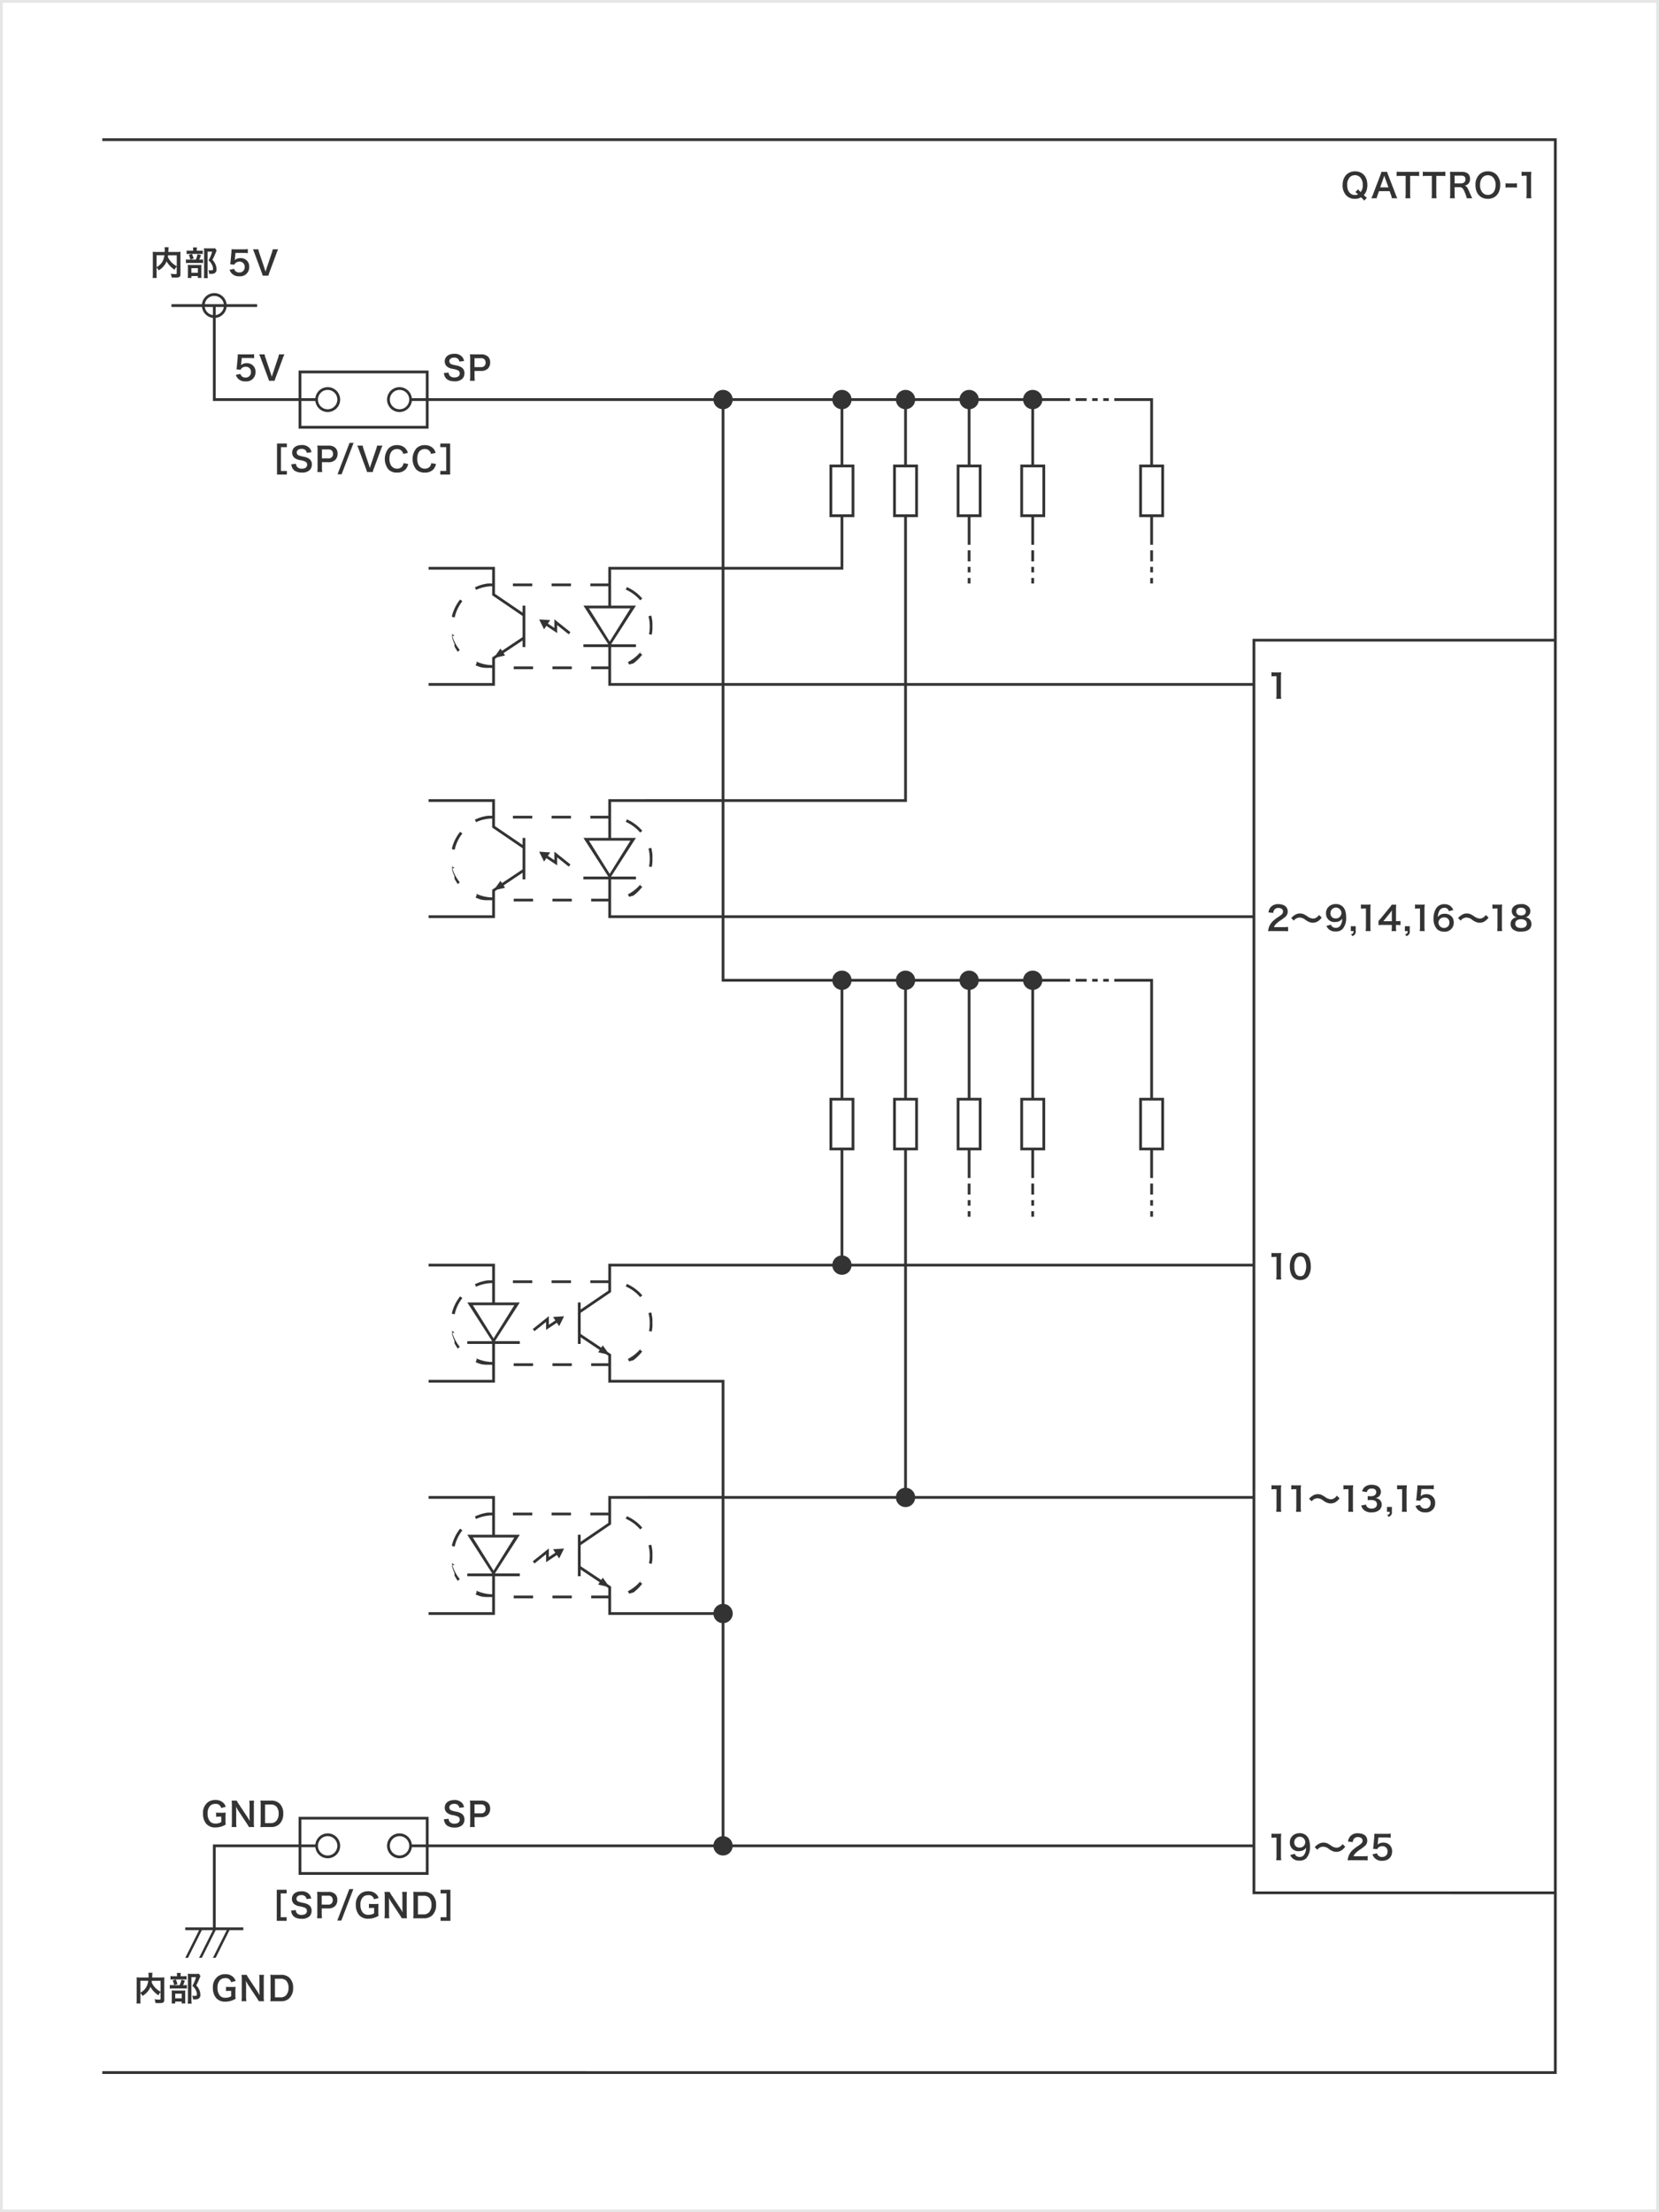 <svg id="レイヤー_1" data-name="レイヤー 1" xmlns="http://www.w3.org/2000/svg" width="600" height="800" viewBox="0 0 600 800">
  <defs>
    <style>
      .cls-1 {
        fill: #e6e6e6;
      }

      .cls-2 {
        fill: #333;
      }

      .cls-3 {
        fill: none;
        stroke: #333;
        stroke-miterlimit: 10;
      }
    </style>
  </defs>
  <path class="cls-1" d="M599,1V799H1V1H599m1-1H0V800H600V0Z"/>
  <g>
    <g>
      <path class="cls-2" d="M493.389,72.556a11.416,11.416,0,0,0-1.14-1.211,4.122,4.122,0,0,1-2.206.563,4.23,4.23,0,0,1-3.119-1.2,5.208,5.208,0,0,1-1.355-3.742c0-3.023,1.787-5,4.509-5s4.45,1.93,4.45,4.941a6.218,6.218,0,0,1-.383,2.219,4.409,4.409,0,0,1-.9,1.415l.336.324a9.52,9.52,0,0,0,.779.671Zm-2.219-4.077a11.821,11.821,0,0,0,.935.97,3.686,3.686,0,0,0,.744-2.566,3.88,3.88,0,0,0-.959-2.794,2.542,2.542,0,0,0-1.847-.732,2.589,2.589,0,0,0-1.859.732,3.958,3.958,0,0,0-.96,2.854c0,2.171,1.116,3.575,2.842,3.575a2.3,2.3,0,0,0,1.08-.241,9.559,9.559,0,0,0-.959-.839Z"/>
      <path class="cls-2" d="M503.392,71.7a8.2,8.2,0,0,0-.336-1.259l-.48-1.307h-3.838l-.479,1.307A6,6,0,0,0,497.9,71.7h-1.966a13.021,13.021,0,0,0,.635-1.415l2.639-6.92a7.17,7.17,0,0,0,.384-1.211h2.087a7.9,7.9,0,0,0,.407,1.211l2.663,6.92a12.518,12.518,0,0,0,.611,1.415Zm-2.531-7.495c-.048-.133-.084-.276-.215-.672-.193.564-.193.564-.229.672l-1.247,3.55h2.975Z"/>
      <path class="cls-2" d="M509.989,70.146a9.933,9.933,0,0,0,.1,1.558h-1.812a9.9,9.9,0,0,0,.1-1.558V63.6h-1.619a11.916,11.916,0,0,0-1.644.084V62.074a12.064,12.064,0,0,0,1.631.084h4.75a12.715,12.715,0,0,0,1.763-.084v1.607a12.592,12.592,0,0,0-1.763-.084h-1.5Z"/>
      <path class="cls-2" d="M519.458,70.146a9.814,9.814,0,0,0,.1,1.558h-1.812a10.022,10.022,0,0,0,.1-1.558V63.6H516.22a11.916,11.916,0,0,0-1.644.084V62.074a12.054,12.054,0,0,0,1.631.084h4.75a12.725,12.725,0,0,0,1.763-.084v1.607a12.611,12.611,0,0,0-1.763-.084h-1.5Z"/>
      <path class="cls-2" d="M530.474,71.7a9.808,9.808,0,0,0-.624-1.919c-.648-1.654-1.068-2.1-1.991-2.1h-1.787v2.447a9.346,9.346,0,0,0,.1,1.57h-1.787a9.364,9.364,0,0,0,.1-1.558V63.681a10.663,10.663,0,0,0-.1-1.559c.5.024.875.036,1.535.036h2.878c1.823,0,2.867.911,2.867,2.494a2.463,2.463,0,0,1-.612,1.787,2.538,2.538,0,0,1-1.331.7c.756.24.983.576,2.171,3.383.1.215.395.863.563,1.186Zm-1.992-5.385a1.619,1.619,0,0,0,1.14-.431,1.424,1.424,0,0,0,.384-1.056c0-.863-.492-1.307-1.476-1.307h-2.458v2.794Z"/>
      <path class="cls-2" d="M541.231,63.165a5.172,5.172,0,0,1,1.344,3.742c0,3.034-1.763,5-4.485,5s-4.474-1.955-4.474-5a5.136,5.136,0,0,1,1.367-3.742,4.159,4.159,0,0,1,3.094-1.2A4.2,4.2,0,0,1,541.231,63.165Zm-.335,3.742a3.871,3.871,0,0,0-.948-2.8,2.581,2.581,0,0,0-1.846-.731c-1.728,0-2.819,1.367-2.819,3.538a3.964,3.964,0,0,0,.972,2.831,2.59,2.59,0,0,0,1.858.731C539.828,70.481,540.9,69.114,540.9,66.907Z"/>
      <path class="cls-2" d="M544.493,66.267a7.648,7.648,0,0,0,1.127.072h1.859a7.689,7.689,0,0,0,1.139-.072v1.595a6.566,6.566,0,0,0-1.139-.072H545.62a6.593,6.593,0,0,0-1.127.072Z"/>
      <path class="cls-2" d="M552.02,71.7a10.076,10.076,0,0,0,.1-1.558V63.537h-.576a10.668,10.668,0,0,0-1.235.072V62.086a6.656,6.656,0,0,0,1.2.072h1.1a8.718,8.718,0,0,0,1.224-.06,18.057,18.057,0,0,0-.1,1.978v6.07a10.032,10.032,0,0,0,.1,1.558Z"/>
    </g>
    <g>
      <path class="cls-2" d="M63.923,96.418a4.55,4.55,0,0,0-.791,1.128A8.927,8.927,0,0,1,60.241,94.5a5.384,5.384,0,0,1-.575,1.14,6.9,6.9,0,0,1-2.279,2.123,4.5,4.5,0,0,0-.768-1.008v2.327a9.691,9.691,0,0,0,.061,1.427H55.2a10.047,10.047,0,0,0,.084-1.451V92.221a10.542,10.542,0,0,0-.048-1.163,11.626,11.626,0,0,0,1.391.059h2.938c.013-.275.013-.443.013-.647a6.222,6.222,0,0,0-.072-1.056h1.5a2.833,2.833,0,0,0-.072.6c-.012.168-.012.168-.036.66-.012.252-.012.252-.024.443h3.059a10.611,10.611,0,0,0,1.367-.059,10.268,10.268,0,0,0-.048,1.163v6.872c0,.5-.036.683-.181.863-.263.336-.695.432-1.822.432-.324,0-.684-.012-1.164-.035a4.5,4.5,0,0,0-.371-1.369,11.211,11.211,0,0,0,1.558.133c.588,0,.648-.036.648-.384Zm-7.3.192a5.447,5.447,0,0,0,1.991-1.8,6.118,6.118,0,0,0,.852-2.5H56.619Zm4.15-4.294c-.036.3-.048.361-.084.577a7.068,7.068,0,0,0,1.355,1.99,8.093,8.093,0,0,0,1.883,1.4v-3.97Z"/>
      <path class="cls-2" d="M72.408,93.888a5.271,5.271,0,0,0,1.031-.06v1.318a5.69,5.69,0,0,0-.971-.059H68.45a8.01,8.01,0,0,0-1.2.059V93.828a7.661,7.661,0,0,0,1.212.06h2.362a9.8,9.8,0,0,0,.624-1.955l1.235.311a10.462,10.462,0,0,1-.635,1.644Zm-.168-3.239a6.3,6.3,0,0,0,1.092-.059v1.3a5.157,5.157,0,0,0-1.008-.06H68.486a5.41,5.41,0,0,0-.983.06v-1.3a6.507,6.507,0,0,0,1.14.059h1.222v-.336a4.215,4.215,0,0,0-.071-.839h1.427a5.378,5.378,0,0,0-.06.839v.336Zm-3.022,9.859h-1.3a9.725,9.725,0,0,0,.048-1.127v-2.6a9.835,9.835,0,0,0-.036-.983c.276.023.515.036.96.036h3.093a6.66,6.66,0,0,0,.876-.036,6.812,6.812,0,0,0-.036.887V99.6a6.012,6.012,0,0,0,.048.9H71.557v-.683H69.218Zm.192-8.671a8.073,8.073,0,0,1,.623,1.679l-1.187.36a7.2,7.2,0,0,0-.564-1.68Zm-.192,6.824h2.35V96.982h-2.35Zm9.139-8.071a3.917,3.917,0,0,0-.24.527,25,25,0,0,1-1.3,2.855,5.41,5.41,0,0,1,1.152,1.739,4.512,4.512,0,0,1,.335,1.667,1.455,1.455,0,0,1-.852,1.5,3.2,3.2,0,0,1-1.223.156,5.739,5.739,0,0,1-.6-.024,2.828,2.828,0,0,0-.277-1.308,5.269,5.269,0,0,0,.9.072c.6,0,.792-.131.792-.515a3.545,3.545,0,0,0-.384-1.547,4.914,4.914,0,0,0-1.247-1.56,13.245,13.245,0,0,0,1.319-3.142H75.07v8.168a8.381,8.381,0,0,0,.084,1.4H73.739a11.317,11.317,0,0,0,.073-1.367V90.781a9.178,9.178,0,0,0-.048-1.008,7.95,7.95,0,0,0,.983.049h2.075a4.628,4.628,0,0,0,.948-.06Z"/>
      <path class="cls-2" d="M84.686,97.222a1.639,1.639,0,0,0,.36.7,1.817,1.817,0,0,0,1.475.612,1.861,1.861,0,0,0,1.967-1.979A1.789,1.789,0,0,0,86.6,94.619a2.111,2.111,0,0,0-1.486.552,1.376,1.376,0,0,0-.36.54l-1.5-.145c.12-.851.132-.911.156-1.247l.275-2.974c.012-.216.037-.623.048-1.223.361.024.636.036,1.272.036h2.95a9.119,9.119,0,0,0,1.667-.1v1.511a11.487,11.487,0,0,0-1.655-.1H85.153l-.191,2.1c-.012.1-.036.264-.072.5a2.953,2.953,0,0,1,2.05-.731,3.084,3.084,0,0,1,2.339.9,2.949,2.949,0,0,1,.852,2.255,3.26,3.26,0,0,1-3.61,3.418,3.51,3.51,0,0,1-2.735-1.043,3.554,3.554,0,0,1-.755-1.308Z"/>
      <path class="cls-2" d="M95.006,99.7a8.86,8.86,0,0,0-.384-1.2l-2.566-6.92a11.765,11.765,0,0,0-.6-1.427h1.98a7.679,7.679,0,0,0,.323,1.259l1.991,5.925c.06.143.2.624.288.911.108-.359.2-.695.275-.911l1.992-5.925a7.036,7.036,0,0,0,.323-1.259h1.979a9.33,9.33,0,0,0-.6,1.427l-2.568,6.92a7.3,7.3,0,0,0-.371,1.2Z"/>
    </g>
    <g>
      <path class="cls-2" d="M103.751,171.616h-3.563V160.391h3.563V161.7h-2.136v8.612h2.136Z"/>
      <path class="cls-2" d="M107.079,167.73a1.714,1.714,0,0,0,.336,1.055,2.13,2.13,0,0,0,1.751.708c1.2,0,1.919-.54,1.919-1.439a1.22,1.22,0,0,0-.6-1.1,7.6,7.6,0,0,0-2.087-.587,4.237,4.237,0,0,1-1.81-.732,2.36,2.36,0,0,1-.924-1.943c0-1.667,1.343-2.747,3.406-2.747a3.535,3.535,0,0,1,2.987,1.212,3.26,3.26,0,0,1,.588,1.391l-1.716.2a1.557,1.557,0,0,0-.36-.852,1.9,1.9,0,0,0-1.5-.575c-1.044,0-1.751.528-1.751,1.307a1.142,1.142,0,0,0,.816,1.092,10.1,10.1,0,0,0,1.691.431,5.271,5.271,0,0,1,1.954.732,2.368,2.368,0,0,1,1,2.063,2.785,2.785,0,0,1-.755,2.038,3.97,3.97,0,0,1-2.867.912,4.817,4.817,0,0,1-2.518-.624,2.818,2.818,0,0,1-1.056-1.367,4.053,4.053,0,0,1-.227-1Z"/>
      <path class="cls-2" d="M114.76,170.7a9.693,9.693,0,0,0,.095-1.547v-6.488a10.813,10.813,0,0,0-.095-1.547c.515.024.887.036,1.523.036h2.506a3.408,3.408,0,0,1,2.555.851,2.8,2.8,0,0,1,.744,2.063,3.079,3.079,0,0,1-.8,2.207,3.4,3.4,0,0,1-2.555.864h-2.291v2a9.631,9.631,0,0,0,.1,1.558Zm3.969-4.94a1.51,1.51,0,0,0,1.7-1.644,1.616,1.616,0,0,0-.4-1.151,1.638,1.638,0,0,0-1.308-.432h-2.291v3.227Z"/>
      <path class="cls-2" d="M127.88,160.158l-4.329,11.358h-1.476l4.342-11.358Z"/>
      <path class="cls-2" d="M132.742,170.7a8.715,8.715,0,0,0-.384-1.2l-2.566-6.92a11.765,11.765,0,0,0-.6-1.427h1.98a7.782,7.782,0,0,0,.323,1.259l1.991,5.925c.06.143.2.624.288.911.108-.359.2-.695.276-.911l1.991-5.925a6.95,6.95,0,0,0,.323-1.259h1.98a9.3,9.3,0,0,0-.6,1.427l-2.567,6.92a7.3,7.3,0,0,0-.371,1.2Z"/>
      <path class="cls-2" d="M147.627,167.79a4.572,4.572,0,0,1-.8,1.8,4.08,4.08,0,0,1-3.273,1.307,4.123,4.123,0,0,1-3.083-1.151,6.064,6.064,0,0,1,.1-7.64,4.169,4.169,0,0,1,3-1.139,4.244,4.244,0,0,1,2.3.575,3.684,3.684,0,0,1,1.272,1.308,4.314,4.314,0,0,1,.371.923l-1.667.384a2.489,2.489,0,0,0-.516-1.031,2.169,2.169,0,0,0-1.751-.744c-1.7,0-2.734,1.331-2.734,3.538s1.056,3.562,2.734,3.562a2.293,2.293,0,0,0,1.944-.887,2.452,2.452,0,0,0,.4-1.1Z"/>
      <path class="cls-2" d="M157.678,167.79a4.586,4.586,0,0,1-.8,1.8A4.081,4.081,0,0,1,153.6,170.9a4.123,4.123,0,0,1-3.083-1.151,6.064,6.064,0,0,1,.1-7.64,4.168,4.168,0,0,1,3-1.139,4.245,4.245,0,0,1,2.3.575,3.684,3.684,0,0,1,1.272,1.308,4.314,4.314,0,0,1,.371.923l-1.667.384a2.489,2.489,0,0,0-.516-1.031,2.169,2.169,0,0,0-1.751-.744c-1.7,0-2.734,1.331-2.734,3.538s1.055,3.562,2.734,3.562a2.29,2.29,0,0,0,1.943-.887,2.451,2.451,0,0,0,.4-1.1Z"/>
      <path class="cls-2" d="M161.377,170.309V161.7h-2.135v-1.306H162.8v11.225h-3.562v-1.307Z"/>
    </g>
    <g>
      <path class="cls-2" d="M103.661,694.616H100.1V683.391h3.562V684.7h-2.136v8.612h2.136Z"/>
      <path class="cls-2" d="M106.989,690.73a1.714,1.714,0,0,0,.336,1.055,2.13,2.13,0,0,0,1.751.708c1.2,0,1.919-.54,1.919-1.439a1.219,1.219,0,0,0-.6-1.1,7.632,7.632,0,0,0-2.087-.587,4.237,4.237,0,0,1-1.811-.732,2.36,2.36,0,0,1-.924-1.943c0-1.667,1.343-2.747,3.406-2.747a3.535,3.535,0,0,1,2.987,1.212,3.248,3.248,0,0,1,.588,1.391l-1.716.2a1.542,1.542,0,0,0-.36-.852,1.9,1.9,0,0,0-1.5-.575c-1.043,0-1.751.528-1.751,1.307a1.142,1.142,0,0,0,.816,1.092,10.132,10.132,0,0,0,1.691.431,5.263,5.263,0,0,1,1.954.732,2.369,2.369,0,0,1,1,2.063,2.786,2.786,0,0,1-.756,2.038,3.97,3.97,0,0,1-2.867.912,4.817,4.817,0,0,1-2.518-.624,2.818,2.818,0,0,1-1.056-1.367,4.053,4.053,0,0,1-.227-1Z"/>
      <path class="cls-2" d="M114.67,693.7a9.681,9.681,0,0,0,.1-1.547v-6.488a10.811,10.811,0,0,0-.1-1.547c.516.024.888.036,1.523.036H118.7a3.408,3.408,0,0,1,2.555.851,2.8,2.8,0,0,1,.744,2.063,3.079,3.079,0,0,1-.8,2.207,3.4,3.4,0,0,1-2.554.864h-2.291v2a9.644,9.644,0,0,0,.1,1.558Zm3.97-4.94a1.51,1.51,0,0,0,1.7-1.644,1.616,1.616,0,0,0-.4-1.151,1.637,1.637,0,0,0-1.307-.432h-2.291v3.227Z"/>
      <path class="cls-2" d="M127.79,683.158l-4.329,11.358h-1.476l4.342-11.358Z"/>
      <path class="cls-2" d="M136.826,691.246a10.034,10.034,0,0,0,.084,1.559,7.627,7.627,0,0,1-1.919.828,7.137,7.137,0,0,1-1.762.227,4.2,4.2,0,0,1-3.407-1.379,5.638,5.638,0,0,1-1.127-3.646,4.8,4.8,0,0,1,1.919-4.21,4.551,4.551,0,0,1,2.662-.707,3.921,3.921,0,0,1,2.759,1.031,3.383,3.383,0,0,1,.888,1.428l-1.644.443a1.966,1.966,0,0,0-2.207-1.475,2.534,2.534,0,0,0-1.822.731,3.756,3.756,0,0,0-.888,2.736,4.228,4.228,0,0,0,.816,2.8,2.508,2.508,0,0,0,2.087.828,3.582,3.582,0,0,0,2.039-.54V689.95h-.649a6.633,6.633,0,0,0-1.222.072v-1.546a9.072,9.072,0,0,0,1.438.071h.624c.552,0,.9-.012,1.415-.048a10.186,10.186,0,0,0-.084,1.487Z"/>
      <path class="cls-2" d="M145.295,693.7a12.052,12.052,0,0,0-.768-1.283l-3.094-4.665c-.228-.36-.528-.876-.816-1.44.012.168.012.168.048.612.012.228.036.767.036,1.044v3.933a13.265,13.265,0,0,0,.1,1.8h-1.751a13.109,13.109,0,0,0,.1-1.81v-6.189a9.974,9.974,0,0,0-.1-1.547h1.871a6.508,6.508,0,0,0,.731,1.271L144.683,690c.288.433.671,1.056.935,1.535-.048-.467-.084-1.186-.084-1.69v-4.03a10.351,10.351,0,0,0-.1-1.655h1.751a10.5,10.5,0,0,0-.095,1.655v6.344a9.05,9.05,0,0,0,.095,1.547Z"/>
      <path class="cls-2" d="M149.552,685.681a10.037,10.037,0,0,0-.1-1.559c.48.024.768.036,1.523.036h2.171a4.281,4.281,0,0,1,3.239,1.055,4.83,4.83,0,0,1,1.331,3.634,5.05,5.05,0,0,1-1.415,3.814,4.258,4.258,0,0,1-3.143,1.043h-2.183c-.731,0-1.032.013-1.523.036a9.686,9.686,0,0,0,.1-1.583Zm3.5,6.608a2.637,2.637,0,0,0,2.123-.768,3.8,3.8,0,0,0,.876-2.662,3.571,3.571,0,0,0-.828-2.566,2.689,2.689,0,0,0-2.159-.72h-1.919v6.716Z"/>
      <path class="cls-2" d="M161.468,693.309V684.7h-2.135v-1.306H162.9v11.225h-3.562v-1.307Z"/>
    </g>
    <g>
      <path class="cls-2" d="M86.953,135.222a1.661,1.661,0,0,0,.36.695,1.817,1.817,0,0,0,1.475.612,1.861,1.861,0,0,0,1.968-1.979,1.789,1.789,0,0,0-1.884-1.931,2.109,2.109,0,0,0-1.486.552,1.389,1.389,0,0,0-.361.54l-1.5-.145c.12-.851.132-.911.157-1.247l.275-2.974c.012-.216.036-.623.048-1.223.36.024.636.036,1.271.036h2.951a9.125,9.125,0,0,0,1.667-.1v1.511a11.511,11.511,0,0,0-1.656-.1H87.421l-.192,2.1c-.011.1-.036.264-.072.5a2.955,2.955,0,0,1,2.051-.731,3.084,3.084,0,0,1,2.339.9A2.948,2.948,0,0,1,92.4,134.5a3.26,3.26,0,0,1-3.61,3.418,3.334,3.334,0,0,1-3.489-2.351Z"/>
      <path class="cls-2" d="M97.273,137.7a8.674,8.674,0,0,0-.383-1.2l-2.567-6.92a11.638,11.638,0,0,0-.6-1.427H95.7a7.887,7.887,0,0,0,.323,1.259l1.992,5.925c.059.143.2.624.288.911.107-.359.2-.695.275-.911l1.991-5.925a6.967,6.967,0,0,0,.324-1.259h1.979a9.406,9.406,0,0,0-.6,1.427l-2.567,6.92a7.3,7.3,0,0,0-.371,1.2Z"/>
    </g>
    <g>
      <path class="cls-2" d="M162.267,134.73a1.708,1.708,0,0,0,.336,1.055,2.127,2.127,0,0,0,1.751.708c1.2,0,1.918-.54,1.918-1.439a1.219,1.219,0,0,0-.6-1.1,7.632,7.632,0,0,0-2.087-.587,4.242,4.242,0,0,1-1.811-.732,2.359,2.359,0,0,1-.923-1.943c0-1.667,1.342-2.747,3.406-2.747a3.535,3.535,0,0,1,2.986,1.212,3.236,3.236,0,0,1,.588,1.391l-1.716.2a1.549,1.549,0,0,0-.359-.852,1.9,1.9,0,0,0-1.5-.575c-1.044,0-1.751.528-1.751,1.307a1.142,1.142,0,0,0,.815,1.092,10.166,10.166,0,0,0,1.692.431,5.278,5.278,0,0,1,1.954.732,2.37,2.37,0,0,1,1,2.063,2.786,2.786,0,0,1-.756,2.038,3.969,3.969,0,0,1-2.866.912,4.818,4.818,0,0,1-2.519-.624,2.816,2.816,0,0,1-1.055-1.367,4,4,0,0,1-.228-1Z"/>
      <path class="cls-2" d="M169.946,137.7a9.566,9.566,0,0,0,.1-1.547v-6.488a10.667,10.667,0,0,0-.1-1.547c.516.024.888.036,1.524.036h2.506a3.405,3.405,0,0,1,2.554.851,2.8,2.8,0,0,1,.744,2.063,3.082,3.082,0,0,1-.8,2.207,3.4,3.4,0,0,1-2.555.864h-2.291v2a9.518,9.518,0,0,0,.1,1.558Zm3.97-4.94a1.509,1.509,0,0,0,1.7-1.644,1.62,1.62,0,0,0-.4-1.151,1.64,1.64,0,0,0-1.308-.432h-2.291v3.227Z"/>
    </g>
    <g>
      <path class="cls-2" d="M81.549,658.246a10.034,10.034,0,0,0,.084,1.559,7.642,7.642,0,0,1-1.919.828,7.139,7.139,0,0,1-1.763.227,4.2,4.2,0,0,1-3.406-1.379,5.633,5.633,0,0,1-1.127-3.646,4.8,4.8,0,0,1,1.919-4.21A4.551,4.551,0,0,1,78,650.918a3.921,3.921,0,0,1,2.759,1.031,3.383,3.383,0,0,1,.888,1.428L80,653.82a1.967,1.967,0,0,0-2.207-1.475,2.534,2.534,0,0,0-1.822.731,3.756,3.756,0,0,0-.888,2.736,4.228,4.228,0,0,0,.815,2.8,2.511,2.511,0,0,0,2.087.828,3.578,3.578,0,0,0,2.039-.54V656.95h-.648a6.652,6.652,0,0,0-1.223.072v-1.546a9.094,9.094,0,0,0,1.439.071h.624c.552,0,.9-.012,1.415-.048a10.046,10.046,0,0,0-.084,1.487Z"/>
      <path class="cls-2" d="M90.018,660.7a12.223,12.223,0,0,0-.768-1.283l-3.095-4.665c-.227-.36-.527-.876-.815-1.44.012.168.012.168.048.612.011.228.036.767.036,1.044v3.933a13.265,13.265,0,0,0,.1,1.8H83.769a13.145,13.145,0,0,0,.095-1.81v-6.189a9.984,9.984,0,0,0-.095-1.547H85.64a6.508,6.508,0,0,0,.731,1.271L89.405,657c.288.433.672,1.056.936,1.535-.048-.467-.084-1.186-.084-1.69v-4.03a10.47,10.47,0,0,0-.1-1.655h1.751a10.478,10.478,0,0,0-.1,1.655v6.344a9.034,9.034,0,0,0,.1,1.547Z"/>
      <path class="cls-2" d="M94.274,652.681a10.048,10.048,0,0,0-.095-1.559c.479.024.767.036,1.523.036h2.171a4.278,4.278,0,0,1,3.238,1.055,4.83,4.83,0,0,1,1.331,3.634,5.047,5.047,0,0,1-1.415,3.814,4.254,4.254,0,0,1-3.142,1.043H95.7c-.731,0-1.032.013-1.523.036a9.7,9.7,0,0,0,.095-1.583Zm3.5,6.608a2.635,2.635,0,0,0,2.123-.768,3.8,3.8,0,0,0,.876-2.662,3.567,3.567,0,0,0-.828-2.566,2.685,2.685,0,0,0-2.158-.72H95.87v6.716Z"/>
    </g>
    <g>
      <path class="cls-2" d="M162.267,657.73a1.708,1.708,0,0,0,.336,1.055,2.127,2.127,0,0,0,1.751.708c1.2,0,1.918-.54,1.918-1.439a1.219,1.219,0,0,0-.6-1.1,7.632,7.632,0,0,0-2.087-.587,4.242,4.242,0,0,1-1.811-.732,2.359,2.359,0,0,1-.923-1.943c0-1.667,1.342-2.747,3.406-2.747a3.535,3.535,0,0,1,2.986,1.212,3.236,3.236,0,0,1,.588,1.391l-1.716.2a1.549,1.549,0,0,0-.359-.852,1.9,1.9,0,0,0-1.5-.575c-1.044,0-1.751.528-1.751,1.307a1.142,1.142,0,0,0,.815,1.092,10.166,10.166,0,0,0,1.692.431,5.278,5.278,0,0,1,1.954.732,2.37,2.37,0,0,1,1,2.063,2.786,2.786,0,0,1-.756,2.038,3.969,3.969,0,0,1-2.866.912,4.818,4.818,0,0,1-2.519-.624,2.816,2.816,0,0,1-1.055-1.367,4,4,0,0,1-.228-1Z"/>
      <path class="cls-2" d="M169.946,660.7a9.566,9.566,0,0,0,.1-1.547v-6.488a10.667,10.667,0,0,0-.1-1.547c.516.024.888.036,1.524.036h2.506a3.405,3.405,0,0,1,2.554.851,2.8,2.8,0,0,1,.744,2.063,3.082,3.082,0,0,1-.8,2.207,3.4,3.4,0,0,1-2.555.864h-2.291v2a9.518,9.518,0,0,0,.1,1.558Zm3.97-4.94a1.509,1.509,0,0,0,1.7-1.644,1.62,1.62,0,0,0-.4-1.151,1.64,1.64,0,0,0-1.308-.432h-2.291v3.227Z"/>
    </g>
    <g>
      <path class="cls-2" d="M58.078,720.418a4.55,4.55,0,0,0-.791,1.128A8.927,8.927,0,0,1,54.4,718.5a5.292,5.292,0,0,1-.575,1.14,6.9,6.9,0,0,1-2.279,2.123,4.5,4.5,0,0,0-.768-1.008v2.327a9.691,9.691,0,0,0,.061,1.427H49.359a10.047,10.047,0,0,0,.084-1.451v-6.836a10.574,10.574,0,0,0-.047-1.163,11.6,11.6,0,0,0,1.39.059h2.939c.012-.275.012-.443.012-.647a6.222,6.222,0,0,0-.072-1.056h1.5a2.833,2.833,0,0,0-.072.6c-.012.168-.012.168-.035.66-.013.252-.013.252-.025.443h3.059a10.611,10.611,0,0,0,1.367-.059,10.268,10.268,0,0,0-.048,1.163v6.872c0,.5-.036.683-.181.863-.263.336-.7.432-1.822.432-.324,0-.683-.012-1.164-.035a4.5,4.5,0,0,0-.371-1.369,11.224,11.224,0,0,0,1.559.133c.588,0,.647-.036.647-.384Zm-7.3.192a5.459,5.459,0,0,0,1.992-1.8,6.133,6.133,0,0,0,.851-2.5H50.774Zm4.15-4.294c-.035.3-.048.361-.084.577a7.068,7.068,0,0,0,1.355,1.99,8.114,8.114,0,0,0,1.883,1.4v-3.97Z"/>
      <path class="cls-2" d="M66.563,717.888a5.289,5.289,0,0,0,1.032-.06v1.318a5.7,5.7,0,0,0-.972-.059H62.605a8.018,8.018,0,0,0-1.2.059v-1.318a7.654,7.654,0,0,0,1.211.06H64.98a9.732,9.732,0,0,0,.624-1.955l1.236.311a10.566,10.566,0,0,1-.636,1.644Zm-.167-3.239a6.29,6.29,0,0,0,1.091-.059v1.295a5.157,5.157,0,0,0-1.008-.06H62.642a5.415,5.415,0,0,0-.984.06V714.59a6.514,6.514,0,0,0,1.14.059h1.223v-.336a4.208,4.208,0,0,0-.072-.839h1.427a5.378,5.378,0,0,0-.06.839v.336Zm-3.023,9.859H62.078a9.725,9.725,0,0,0,.048-1.127v-2.6a9.835,9.835,0,0,0-.036-.983c.276.023.515.036.96.036h3.094a6.66,6.66,0,0,0,.876-.036,6.571,6.571,0,0,0-.037.887V723.6a6.012,6.012,0,0,0,.048.9H65.712v-.683H63.373Zm.192-8.671a8.073,8.073,0,0,1,.623,1.679l-1.186.36a7.3,7.3,0,0,0-.564-1.68Zm-.192,6.824h2.351v-1.679H63.373Zm9.14-8.071a3.9,3.9,0,0,0-.241.527,25.174,25.174,0,0,1-1.294,2.855,5.4,5.4,0,0,1,1.151,1.739,4.492,4.492,0,0,1,.335,1.667,1.455,1.455,0,0,1-.852,1.5,3.192,3.192,0,0,1-1.222.156,5.757,5.757,0,0,1-.6-.024,2.829,2.829,0,0,0-.276-1.308,5.248,5.248,0,0,0,.9.072c.6,0,.792-.131.792-.515a3.545,3.545,0,0,0-.384-1.547,4.914,4.914,0,0,0-1.247-1.56,13.253,13.253,0,0,0,1.32-3.142H69.226v8.168a8.274,8.274,0,0,0,.084,1.4H67.9a11.545,11.545,0,0,0,.072-1.367v-8.432a9.178,9.178,0,0,0-.048-1.008,7.95,7.95,0,0,0,.983.049h2.076a4.617,4.617,0,0,0,.947-.06Z"/>
      <path class="cls-2" d="M85.126,721.246a10.034,10.034,0,0,0,.084,1.559,7.642,7.642,0,0,1-1.919.828,7.139,7.139,0,0,1-1.763.227,4.2,4.2,0,0,1-3.406-1.379A5.638,5.638,0,0,1,77,718.835a4.8,4.8,0,0,1,1.919-4.21,4.551,4.551,0,0,1,2.662-.707,3.921,3.921,0,0,1,2.759,1.031,3.383,3.383,0,0,1,.888,1.428l-1.644.443a1.966,1.966,0,0,0-2.207-1.475,2.534,2.534,0,0,0-1.822.731,3.752,3.752,0,0,0-.888,2.736,4.228,4.228,0,0,0,.816,2.8,2.508,2.508,0,0,0,2.086.828,3.583,3.583,0,0,0,2.04-.54V719.95h-.649a6.652,6.652,0,0,0-1.223.072v-1.546a9.1,9.1,0,0,0,1.44.071H83.8c.552,0,.9-.012,1.415-.048a10.046,10.046,0,0,0-.084,1.487Z"/>
      <path class="cls-2" d="M93.594,723.7a12.052,12.052,0,0,0-.768-1.283l-3.095-4.665c-.227-.36-.527-.876-.815-1.44.012.168.012.168.048.612.012.228.036.767.036,1.044v3.933a13.265,13.265,0,0,0,.1,1.8H87.345a13.145,13.145,0,0,0,.095-1.81v-6.189a9.984,9.984,0,0,0-.095-1.547h1.871a6.508,6.508,0,0,0,.731,1.271L92.981,720c.289.433.672,1.056.936,1.535-.048-.467-.084-1.186-.084-1.69v-4.03a10.351,10.351,0,0,0-.1-1.655h1.751a10.5,10.5,0,0,0-.095,1.655v6.344a9.05,9.05,0,0,0,.095,1.547Z"/>
      <path class="cls-2" d="M97.852,715.681a10.037,10.037,0,0,0-.1-1.559c.479.024.767.036,1.523.036h2.171a4.278,4.278,0,0,1,3.238,1.055,4.831,4.831,0,0,1,1.332,3.634,5.051,5.051,0,0,1-1.416,3.814,4.254,4.254,0,0,1-3.142,1.043H99.279c-.731,0-1.031.013-1.523.036a9.686,9.686,0,0,0,.1-1.583Zm3.5,6.608a2.637,2.637,0,0,0,2.123-.768,3.8,3.8,0,0,0,.876-2.662,3.567,3.567,0,0,0-.829-2.566,2.685,2.685,0,0,0-2.158-.72H99.447v6.716Z"/>
    </g>
    <g>
      <path class="cls-2" d="M461.563,462.7a10.076,10.076,0,0,0,.1-1.558v-6.609h-.576a10.668,10.668,0,0,0-1.235.072v-1.523a6.656,6.656,0,0,0,1.2.072h1.1a8.718,8.718,0,0,0,1.224-.06,18.057,18.057,0,0,0-.1,1.978v6.07a10.032,10.032,0,0,0,.1,1.558Z"/>
      <path class="cls-2" d="M467.745,461.925a3.358,3.358,0,0,1-.792-1.211,8.049,8.049,0,0,1-.468-2.759,7.057,7.057,0,0,1,.732-3.322,3.411,3.411,0,0,1,3.058-1.667,3.482,3.482,0,0,1,2.531.972,3.368,3.368,0,0,1,.792,1.21,8.088,8.088,0,0,1,.467,2.783,6.306,6.306,0,0,1-.887,3.55,3.4,3.4,0,0,1-2.914,1.415A3.454,3.454,0,0,1,467.745,461.925ZM471.57,461a6.052,6.052,0,0,0,0-6.152,1.73,1.73,0,0,0-1.306-.5,1.614,1.614,0,0,0-1.344.612,4.476,4.476,0,0,0-.791,2.914,5.4,5.4,0,0,0,.611,2.855,1.759,1.759,0,0,0,1.535.779A1.74,1.74,0,0,0,471.57,461Z"/>
    </g>
    <g>
      <path class="cls-2" d="M461.563,546.7a10.076,10.076,0,0,0,.1-1.558v-6.609h-.576a10.668,10.668,0,0,0-1.235.072v-1.523a6.656,6.656,0,0,0,1.2.072h1.1a8.718,8.718,0,0,0,1.224-.06,18.057,18.057,0,0,0-.1,1.978v6.07a10.032,10.032,0,0,0,.1,1.558Z"/>
      <path class="cls-2" d="M468.722,546.7a10.076,10.076,0,0,0,.1-1.558v-6.609h-.576a10.668,10.668,0,0,0-1.235.072v-1.523a6.663,6.663,0,0,0,1.2.072h1.1a8.7,8.7,0,0,0,1.223-.06,18.057,18.057,0,0,0-.095,1.978v6.07a10.042,10.042,0,0,0,.095,1.558Z"/>
      <path class="cls-2" d="M473.452,542.027a4.119,4.119,0,0,1,1.187-1.067,3.416,3.416,0,0,1,1.966-.624,3.376,3.376,0,0,1,1.548.359,8.834,8.834,0,0,1,1.091.66,4.07,4.07,0,0,0,2.123.84,2.372,2.372,0,0,0,.888-.228,3.219,3.219,0,0,0,1.247-1.091l.96.959a5.209,5.209,0,0,1-1.14,1.163,3.365,3.365,0,0,1-2.075.684,3.442,3.442,0,0,1-1.055-.167,6.193,6.193,0,0,1-1.643-.888,3.419,3.419,0,0,0-2.063-.815,2.643,2.643,0,0,0-2.087,1.1Z"/>
      <path class="cls-2" d="M487.587,546.7a10.065,10.065,0,0,0,.1-1.558v-6.609h-.577a10.668,10.668,0,0,0-1.235.072v-1.523a6.663,6.663,0,0,0,1.2.072h1.1a8.7,8.7,0,0,0,1.223-.06,18.057,18.057,0,0,0-.095,1.978v6.07a10.042,10.042,0,0,0,.095,1.558Z"/>
      <path class="cls-2" d="M494.032,544.1a1.556,1.556,0,0,0,.564.983,2.261,2.261,0,0,0,1.451.468c1.187,0,1.943-.612,1.943-1.559a1.4,1.4,0,0,0-.672-1.26,3.106,3.106,0,0,0-1.38-.287,10.24,10.24,0,0,0-1.283.06V541.02a8.4,8.4,0,0,0,1.164.059c1.2,0,1.907-.551,1.907-1.475,0-.828-.564-1.3-1.583-1.3a2,2,0,0,0-1.307.372,1.759,1.759,0,0,0-.5.923l-1.715-.288a2.975,2.975,0,0,1,1.139-1.714,3.892,3.892,0,0,1,2.35-.661c2,0,3.3,1.008,3.3,2.568a2.182,2.182,0,0,1-.828,1.762,2.941,2.941,0,0,1-1.163.468,2.522,2.522,0,0,1,1.715.8,2.3,2.3,0,0,1,.576,1.655,2.539,2.539,0,0,1-.72,1.751,4.141,4.141,0,0,1-2.95.971,3.747,3.747,0,0,1-3.047-1.139,3.165,3.165,0,0,1-.671-1.343Z"/>
      <path class="cls-2" d="M503.391,546.7a1.58,1.58,0,0,1-1.235,1.8l-.432-.636c.732-.2.9-.42.912-1.164h-1.008v-1.751h1.763Z"/>
      <path class="cls-2" d="M507,546.7a10.065,10.065,0,0,0,.1-1.558v-6.609h-.576a10.685,10.685,0,0,0-1.236.072v-1.523a6.663,6.663,0,0,0,1.2.072h1.1a8.727,8.727,0,0,0,1.224-.06,17.812,17.812,0,0,0-.1,1.978v6.07a9.91,9.91,0,0,0,.1,1.558Z"/>
      <path class="cls-2" d="M513.6,544.222a1.639,1.639,0,0,0,.36.7,1.817,1.817,0,0,0,1.475.612,1.861,1.861,0,0,0,1.967-1.979,1.789,1.789,0,0,0-1.883-1.931,2.111,2.111,0,0,0-1.487.552,1.376,1.376,0,0,0-.36.54l-1.5-.145c.12-.851.132-.911.156-1.247l.276-2.974c.011-.216.036-.623.047-1.223.361.024.636.036,1.272.036h2.95a9.119,9.119,0,0,0,1.667-.1v1.511a11.487,11.487,0,0,0-1.655-.1h-2.818l-.192,2.1c-.012.1-.036.264-.072.5a2.954,2.954,0,0,1,2.051-.731,3.082,3.082,0,0,1,2.338.9,2.949,2.949,0,0,1,.852,2.255,3.26,3.26,0,0,1-3.61,3.418,3.51,3.51,0,0,1-2.735-1.043,3.554,3.554,0,0,1-.755-1.308Z"/>
    </g>
    <g>
      <path class="cls-2" d="M461.563,672.7a10.076,10.076,0,0,0,.1-1.558v-6.609h-.576a10.668,10.668,0,0,0-1.235.072v-1.523a6.656,6.656,0,0,0,1.2.072h1.1a8.718,8.718,0,0,0,1.224-.06,18.057,18.057,0,0,0-.1,1.978v6.07a10.032,10.032,0,0,0,.1,1.558Z"/>
      <path class="cls-2" d="M468.294,670.39a1.986,1.986,0,0,0,.372.66,2.148,2.148,0,0,0,2.734,0,3.946,3.946,0,0,0,.936-2.855,2.356,2.356,0,0,1-.636.684,3.266,3.266,0,0,1-1.943.552,3,3,0,0,1-3.262-3.155,3.161,3.161,0,0,1,1.523-2.818,3.907,3.907,0,0,1,2.1-.528,3.4,3.4,0,0,1,3.3,2.363,7.675,7.675,0,0,1,.348,2.482,6.046,6.046,0,0,1-1.272,4.162,3.323,3.323,0,0,1-2.553.912,3.462,3.462,0,0,1-2.316-.7,3.378,3.378,0,0,1-.983-1.331Zm3.766-4.21a1.985,1.985,0,0,0-3.97.036A1.792,1.792,0,0,0,470,668.135,1.967,1.967,0,0,0,472.06,666.18Z"/>
      <path class="cls-2" d="M475.5,668.027a4.106,4.106,0,0,1,1.187-1.067,3.417,3.417,0,0,1,1.967-.624,3.375,3.375,0,0,1,1.547.359,8.834,8.834,0,0,1,1.091.66,4.07,4.07,0,0,0,2.123.84,2.372,2.372,0,0,0,.888-.228,3.226,3.226,0,0,0,1.247-1.091l.96.959a5.209,5.209,0,0,1-1.14,1.163,3.365,3.365,0,0,1-2.075.684,3.442,3.442,0,0,1-1.055-.167,6.193,6.193,0,0,1-1.643-.888,3.419,3.419,0,0,0-2.063-.815,2.643,2.643,0,0,0-2.087,1.1Z"/>
      <path class="cls-2" d="M488.963,672.7a11,11,0,0,0-1.547.061,6.082,6.082,0,0,1,.313-1.536,5.911,5.911,0,0,1,1.642-2.35,16.288,16.288,0,0,1,1.979-1.451c1.1-.756,1.439-1.152,1.439-1.764,0-.815-.636-1.319-1.655-1.319a1.694,1.694,0,0,0-1.523.708,2.276,2.276,0,0,0-.372,1.1l-1.715-.2a3.6,3.6,0,0,1,.828-1.919,3.487,3.487,0,0,1,2.747-1.067c2.1,0,3.393,1.008,3.393,2.65a2.433,2.433,0,0,1-.851,1.919,15.049,15.049,0,0,1-2.015,1.476,10.488,10.488,0,0,0-1.428,1.2,2.907,2.907,0,0,0-.683,1.079h3.358a12.582,12.582,0,0,0,1.751-.1v1.583c-.563-.047-1.043-.072-1.811-.072Z"/>
      <path class="cls-2" d="M498.024,670.222a1.65,1.65,0,0,0,.361.7,1.816,1.816,0,0,0,1.474.612,1.861,1.861,0,0,0,1.968-1.979,1.789,1.789,0,0,0-1.884-1.931,2.109,2.109,0,0,0-1.486.552,1.376,1.376,0,0,0-.36.54l-1.5-.145c.12-.851.131-.911.156-1.247l.275-2.974c.012-.216.036-.623.048-1.223.361.024.636.036,1.272.036h2.95a9.119,9.119,0,0,0,1.667-.1v1.511a11.5,11.5,0,0,0-1.655-.1h-2.819l-.191,2.1c-.012.1-.036.264-.072.5a2.951,2.951,0,0,1,2.05-.731,3.084,3.084,0,0,1,2.339.9,2.949,2.949,0,0,1,.852,2.255c0,2.111-1.379,3.418-3.611,3.418a3.51,3.51,0,0,1-2.734-1.043,3.554,3.554,0,0,1-.755-1.308Z"/>
    </g>
    <path class="cls-2" d="M461.563,252.7a10.076,10.076,0,0,0,.1-1.558v-6.609h-.576a10.668,10.668,0,0,0-1.235.072v-1.523a6.656,6.656,0,0,0,1.2.072h1.1a8.718,8.718,0,0,0,1.224-.06,18.057,18.057,0,0,0-.1,1.978v6.07a10.032,10.032,0,0,0,.1,1.558Z"/>
    <g>
      <path class="cls-2" d="M460.194,336.7a11.007,11.007,0,0,0-1.547.061,6.223,6.223,0,0,1,.312-1.536,5.916,5.916,0,0,1,1.644-2.35,16.246,16.246,0,0,1,1.978-1.451c1.1-.756,1.44-1.152,1.44-1.764,0-.815-.636-1.319-1.656-1.319a1.693,1.693,0,0,0-1.522.708,2.276,2.276,0,0,0-.372,1.1l-1.715-.2a3.608,3.608,0,0,1,.827-1.919,3.49,3.49,0,0,1,2.747-1.067c2.1,0,3.394,1.008,3.394,2.65a2.434,2.434,0,0,1-.852,1.919,15.049,15.049,0,0,1-2.015,1.476,10.412,10.412,0,0,0-1.427,1.2,2.91,2.91,0,0,0-.684,1.079H464.1a12.582,12.582,0,0,0,1.751-.1v1.583c-.563-.047-1.042-.072-1.81-.072Z"/>
      <path class="cls-2" d="M467,332.027a4.106,4.106,0,0,1,1.187-1.067,3.416,3.416,0,0,1,1.966-.624,3.376,3.376,0,0,1,1.548.359,8.834,8.834,0,0,1,1.091.66,4.07,4.07,0,0,0,2.123.84,2.372,2.372,0,0,0,.888-.228,3.226,3.226,0,0,0,1.247-1.091l.96.959a5.209,5.209,0,0,1-1.14,1.163,3.365,3.365,0,0,1-2.075.684,3.442,3.442,0,0,1-1.055-.167,6.193,6.193,0,0,1-1.643-.888,3.419,3.419,0,0,0-2.063-.815,2.643,2.643,0,0,0-2.087,1.1Z"/>
      <path class="cls-2" d="M481.376,334.39a2,2,0,0,0,.372.66,2.148,2.148,0,0,0,2.734,0,3.946,3.946,0,0,0,.936-2.855,2.356,2.356,0,0,1-.636.684,3.266,3.266,0,0,1-1.943.552,3,3,0,0,1-3.262-3.155,3.161,3.161,0,0,1,1.523-2.818,3.907,3.907,0,0,1,2.1-.528,3.4,3.4,0,0,1,3.3,2.363,7.675,7.675,0,0,1,.348,2.482,6.046,6.046,0,0,1-1.272,4.162,3.322,3.322,0,0,1-2.553.912,3.462,3.462,0,0,1-2.316-.7,3.378,3.378,0,0,1-.983-1.331Zm3.766-4.21a1.985,1.985,0,0,0-3.97.036,1.792,1.792,0,0,0,1.907,1.919A1.967,1.967,0,0,0,485.142,330.18Z"/>
      <path class="cls-2" d="M490.3,336.7a1.58,1.58,0,0,1-1.235,1.8l-.432-.636c.732-.2.9-.42.912-1.164h-1.008v-1.751H490.3Z"/>
      <path class="cls-2" d="M493.908,336.7a10.065,10.065,0,0,0,.1-1.558v-6.609h-.576a10.685,10.685,0,0,0-1.236.072v-1.523a6.669,6.669,0,0,0,1.2.072h1.1a8.727,8.727,0,0,0,1.224-.06,17.812,17.812,0,0,0-.1,1.978v6.07a9.91,9.91,0,0,0,.1,1.558Z"/>
      <path class="cls-2" d="M506.5,334.569a9.6,9.6,0,0,0-1.2-.084h-.432v.852a7.527,7.527,0,0,0,.1,1.367h-1.7a7.737,7.737,0,0,0,.1-1.391v-.828h-3.322c-.708,0-1.092.013-1.5.048v-1.474c.407-.445.539-.6.959-1.1l2.843-3.478a11.31,11.31,0,0,0,1-1.319h1.619a17.083,17.083,0,0,0-.084,2.027v3.933h.42a7.755,7.755,0,0,0,1.211-.084Zm-3.13-3.922a13.541,13.541,0,0,1,.06-1.438,13.4,13.4,0,0,1-.816,1.067l-2.3,2.855h3.058Z"/>
      <path class="cls-2" d="M509.857,336.7a1.579,1.579,0,0,1-1.234,1.8l-.433-.636c.733-.2.9-.42.913-1.164H508.1v-1.751h1.762Z"/>
      <path class="cls-2" d="M513.465,336.7a10.065,10.065,0,0,0,.1-1.558v-6.609h-.577a10.668,10.668,0,0,0-1.235.072v-1.523a6.663,6.663,0,0,0,1.2.072h1.1a8.7,8.7,0,0,0,1.223-.06,18.057,18.057,0,0,0-.1,1.978v6.07a10.042,10.042,0,0,0,.1,1.558Z"/>
      <path class="cls-2" d="M523.978,329.5a1.509,1.509,0,0,0-1.607-1.211,2,2,0,0,0-1.884,1.247,5.289,5.289,0,0,0-.491,2.123,2.783,2.783,0,0,1,2.567-1.2,3.118,3.118,0,0,1,2.782,1.427,3.446,3.446,0,0,1,.431,1.8,3.229,3.229,0,0,1-3.477,3.238,3.776,3.776,0,0,1-2.435-.791,5.26,5.26,0,0,1-1.391-4.018,6.54,6.54,0,0,1,.983-3.706,3.406,3.406,0,0,1,2.927-1.427,3.3,3.3,0,0,1,2.459.912,3.467,3.467,0,0,1,.755,1.222Zm-3.742,4.186a2.03,2.03,0,0,0,3.67,1.055,2.041,2.041,0,0,0,.276-1.091,1.731,1.731,0,0,0-1.895-1.882A1.934,1.934,0,0,0,520.236,333.682Z"/>
      <path class="cls-2" d="M527.336,332.027a4.116,4.116,0,0,1,1.186-1.067,3.422,3.422,0,0,1,1.968-.624,3.378,3.378,0,0,1,1.547.359,8.834,8.834,0,0,1,1.091.66,4.07,4.07,0,0,0,2.123.84,2.372,2.372,0,0,0,.888-.228,3.226,3.226,0,0,0,1.247-1.091l.96.959a5.209,5.209,0,0,1-1.14,1.163,3.365,3.365,0,0,1-2.075.684,3.432,3.432,0,0,1-1.055-.167,6.178,6.178,0,0,1-1.643-.888,3.419,3.419,0,0,0-2.063-.815,2.643,2.643,0,0,0-2.087,1.1Z"/>
      <path class="cls-2" d="M541.471,336.7a10.076,10.076,0,0,0,.1-1.558v-6.609h-.576a10.668,10.668,0,0,0-1.235.072v-1.523a6.663,6.663,0,0,0,1.2.072h1.1a8.7,8.7,0,0,0,1.223-.06,18.057,18.057,0,0,0-.095,1.978v6.07a10.042,10.042,0,0,0,.095,1.558Z"/>
      <path class="cls-2" d="M547.344,331.044a2.3,2.3,0,0,1-.587-1.583c0-1.535,1.3-2.507,3.346-2.507a3.364,3.364,0,0,1,3.034,1.307,2.358,2.358,0,0,1,.324,1.2,2.224,2.224,0,0,1-1.728,2.242,2.4,2.4,0,0,1,2.135,2.435c0,1.787-1.343,2.77-3.8,2.77a4.124,4.124,0,0,1-3.034-.959,2.492,2.492,0,0,1-.7-1.8,2.271,2.271,0,0,1,.983-1.966,2.6,2.6,0,0,1,1.188-.48A2.3,2.3,0,0,1,547.344,331.044Zm4.834,2.974c0-1-.78-1.595-2.075-1.595s-2.087.611-2.087,1.607.767,1.559,2.063,1.559C551.422,335.589,552.178,335.025,552.178,334.018Zm-3.815-4.39c0,.876.672,1.428,1.764,1.428,1.067,0,1.715-.54,1.715-1.415,0-.852-.672-1.392-1.739-1.392S548.363,328.789,548.363,329.628Z"/>
    </g>
    <g>
      <polygon class="cls-2" points="190 303 190 318 189 318 189 315.6 182.11 320.2 182.66 321.03 179.88 321.68 179 322.26 179 332 155 332 155 331 178 331 178 321.74 179.33 320.85 181 318.53 181.55 319.36 188.99 314.4 189 306.76 178 299.26 178 290 155 290 155 289 179 289 179 298.74 189 305.55 189 303 190 303"/>
      <g>
        <polyline class="cls-3" points="206 313 201 309 201 312 197.388 309.592"/>
        <polygon class="cls-2" points="198.98 308.256 195 308 196.768 311.575 198.98 308.256"/>
      </g>
      <path class="cls-2" d="M220.5,295h-7v1h7v-1Zm-14,0h-7v1h7v-1Zm-14,0h-7v1h7v-1Zm-14,0h-1.255l-.023,0H177.2l-.023,0h-.026l-.024,0h-.086l-.023,0h0l-.011,0h-.014l-.023,0h-.014l-.011,0h0l-.023,0h-.038l-.024,0h0l-.011,0h-.013l-.024,0h-.025l-.036,0h0l-.011,0h0l-.036,0h0l-.049.006h-.024l-.036,0h-.013l-.036,0h-.013l-.047.006h0l-.036.005h-.012l-.048.007h0l-.047.006h0l-.1.014h0l-.012,0h0l-.048.007h0l-.011,0h0l-.023,0h-.013l-.012,0h0a15.4,15.4,0,0,0-4.38,1.368l.437.9A14.361,14.361,0,0,1,178.5,296v-1Zm-12.172,5.9a15.444,15.444,0,0,0-2.854,5.776h0l0,.02h0l0,.012v0l0,.011v.011l0,.009v0l0,.009v0l0,.009v0l0,0v.005l0,.008v0l0,.008v.01l0,.007v.01l0,.007v0l0,0v.008l0,0v.012l0,0v.007l0,0v0l0,.008v0l0,.008v0l0,.007v0l0,.009v0l0,.009v0l0,.01v0l0,.008v0l0,.009v0l0,.01v0l0,.009v0l0,.009v0l0,.01v0l0,.01h0l0,.01v0l0,.01v0l0,.01h0l0,.023h0l0,.011h0l-.007.035h0l0,.023.977.214a14.527,14.527,0,0,1,2.779-5.867l-.785-.619ZM164.4,313.884l-.973.233a15.3,15.3,0,0,0,.839,2.52h0l.013.032h0l.033.075h0l.006.011h0l.008.018h0l0,.012h0l.013.03v0l0,.01v0l.008.018h0l0,.011h0l0,.012h0l.008.018v0l0,.01v0l0,.011h0l0,.006v0l0,.008,0,0,0,.009v0l0,0,0,0,0,.009v0l0,.008,0,0,0,.007,0,0,0,0,0,0,0,.006,0,0,0,.008,0,0,0,0,0,.007,0,0,0,0,0,.007,0,0,0,.007,0,0,0,0,0,.007,0,0,0,0,0,.007,0,0,0,0,0,.007,0,0,0,.006,0,0,0,0,0,.006,0,0,0,.005,0,.007,0,0,0,0,0,.006,0,0,0,0,0,.007,0,0,0,.007,0,0,0,0,0,.006,0,0,0,0,0,.007,0,0,0,.006,0,.005,0,0,0,0,0,.007,0,0,0,.007,0,0,0,.006,0,0,0,.006,0,0,0,.008,0,0,0,.007,0,0,0,.007v0l0,.008,0,0,0,.008v0l0,.007v0l0,.007v0l0,.008,0,0,0,.008v0l0,.007v0l0,.008v0l0,.008,0,0,0,.008v0l0,.008,0,0,0,.008v0l0,.008,0,0,0,.007,0,0,0,.008v0l0,.008v0l.005.008v0l0,.007,0,0,0,.009v0l0,.008,0,0,0,.008v0l0,.007v0l0,.008,0,0,0,.009v0l0,.007v0l0,.009,0,0,0,.009v0l0,.009h0l0,.008v0l0,.008v0l0,.008v0l0,.008h0l0,.009v0l0,.008v0l0,.008v0l0,.008v0l0,.009h0l.005.009v0l.005.009h0l0,.009h0l0,.009v0l0,.009h0l0,.009h0l0,.009v0l0,.009h0l0,.01h0l0,.009h0l0,.01h0l0,.009h0l.005.009h0l.005.009v0l0,.009v0l0,.009h0l0,.008v0l0,.008v0l0,.009v0l0,.009h0l0,.009v0l0,.009h0l0,.01h0l0,.009h0l0,.009v0l0,.009h0l0,.01h0l0,.01h0l0,.01h0l0,.009h0l.005.009h0l.005.009v0l.005.009h0l.005.009h0l0,.009h0l0,.009v0l0,.009h0l.011.019h0l0,.009h0l0,.01h0l.011.02h0l0,.009h0l.011.02h0l.006.01h0l.006.01h0l.006.01h0l0,.01h0l0,.009h0l.011.019h0l.006.01h0l.006.01h0l.011.02h0l0,.009h0l.011.019h0l.006.009h0l.006.009h0l.012.019h0l.006.009h0l.006.01h0l.011.02h0l.006.01h0l.012.019h0l0,.01h0l.006.009h0l.012.019h0l.006.01h0l.018.029h0l.006.009h0l.012.019h0l.006.009h0l.018.029h0l0,.01h0l.012.019h0l.006.01h0l.006.01h0l.012.02h0l.006.01h0l.018.029h0l.025.039h0l.018.03h0l.006.009h0l.012.019h0l.006.01h0l.006.01h0l.012.019h0l.007.009h0l.006.009h0l.012.02h0l.018.029h0l.006.01h0l.019.029h0l.006.009h0l.013.019h0l.006.009h0l.018.028h0l.006.009h0l.013.019h0l.006.009h0l.006.009h0l.012.019h0l.006.009h0l.006.009h0l.006.01h0l.006.009h0l.006.009h0l.013.018h0l.006.009h0l.006.009h0l0,.008h0l.006.009h0l0,.009h0l.013.018h0l.006.008v0l.006.008h0l.006.009h0l.006.009h0l0,.009h0l.013.018h0l.006.009h0l.006.009h0l.012.017v0l.006.008h0l.006.009h0l.013.019h0l.007.009h0l.013.019h0l.006.009h0l.006.009h0l.006.009h0l.007.009h0l.006.008h0l.006.009h0l.007.009h0l.007.009h0l.006.008v0l.013.017h0l.006.009h0l.006.008v0l.006.008h0l.006.009h0l.006.009h0l.006.008h0l.006.009h0l.006.009h0l.006.009h0l.006.008h0l.007.009h0l.007.009h0l.007.009h0l.006.008h0l.006.009h0l.006.009h0l.013.018h0l.007.009h0l.007.008h0l.006.008h0l.006.008v0l.006.008v0l.006.007h0l.006.008v0l.006.008v0l.006.007v0l.006.007h0l0,.008,0,0,0,.008,0,0,.006.008h0l.005.007,0,0,0,.008,0,0,.006.008h0l.006.008h0l.006.007,0,0,0,.007,0,0,.006.008v0l0,.006,0,0,0,.008,0,0,.006.007v0l.006.008h0l.006.007v0l.006.008v0l.006.008,0,0,0,.006,0,0,0,.007,0,0,.005.007,0,0,.006.008h0l0,.007,0,0,0,.007,0,0,.006.007v0l.006.007h0l.006.008v0l.006.007,0,0,.006.007v0l0,.006,0,0,.005.007,0,0,.006.007,0,0,0,.006,0,0,0,.006,0,0,0,.007,0,0,.006.007v0l0,.006,0,0,0,.006,0,0,.006.007,0,0,0,.006,0,0,.005.006,0,0,0,.007,0,0,0,.007,0,0,0,.006,0,0,0,.006,0,0,.006.007,0,0,0,.006,0,0,0,0,0,0,0,.006,0,0,0,.006,0,0,0,0,0,0,0,0,0,0,0,.007,0,0,.005.006,0,0,0,0,0,0,0,.006,0,0,.006.006,0,0,0,.006,0,0,0,0,0,0,0,.006,0,0,0,.006,0,0,0,0,0,0,0,0,0,0,0,.006.772-.635a14.537,14.537,0,0,1-2.891-5.812Zm8.028,9.786-.419.908a15.457,15.457,0,0,0,1.749.682h0l.135.043h0l.011,0h0l.011,0h0l.011,0h0l.1.031h0l.011,0h0l.011,0h0l.011,0h0l.011,0h0l.1.03h0l.011,0h0l.011,0h0l.01,0h0l.011,0h0l.011,0h0l.091.025h0l.01,0h0l.01,0h0l.01,0h0l.01,0h0l.01,0h0l.08.021h0l.011,0h0l.01,0h0l.01,0h0l.01,0h0l.01,0h0l.01,0h0l.079.021h0l.01,0h0l.01,0h0l.009,0h0l.009,0h0l.01,0h0l.01,0h0l.08.02h0l.01,0h0l.01,0h0l.01,0h0l.009,0h0l.009,0h0l.01,0h0l.01,0h0l.069.017h0l.01,0h0l.01,0h0l.009,0h0l.009,0h0l.009,0h0l.009,0h0l.01,0h0l.068.016h0l.01,0h0l.01,0h0l.01,0h0l.01,0h0l.01,0h0l.01,0h0l.01,0h0l.058.012h0l.011,0h0l.01,0h0l.01,0h0l.008,0h0l.008,0h0l.009,0h0l.009,0h0l.009,0h0l.056.011h0l.009,0h0l.008,0h.016l.009,0h.016l.008,0h.016l.009,0h0l.01,0h0l.045.009h.014l.009,0h0l.009,0h.016l.008,0h0l.009,0h.015l.009,0h0l.056.01h0l.009,0h0l.009,0h0l.008,0h.028l.009,0h0l.008,0h0l.009,0h0l.009,0h0l.045.008h.052l.008,0h0l.008,0h0l.009,0h0l.009,0h0l.045.008h.123l.031,0h.028l.007,0h.079l.009,0h0l.032,0h.114l.009,0h0l.031,0h.127l.031,0h.129l.028,0h.29l.013,0h.146l.018,0h1.58v-1h-.3a14.373,14.373,0,0,1-6.075-1.33ZM192.8,325h-7v1h7v-1Zm14,0h-7v1h7v-1Zm13.981,0c-.094,0-.187,0-.281,0h-6.7v1h6.8l.2,0-.019-1Zm11.278-5.741a14.632,14.632,0,0,1-4.98,4.169l.454.891.032-.016h0l.009,0h0l.009,0,0,0,.009,0h0l.038-.02h0l.007,0,0,0,.009,0h0l.009,0h0l.03-.015h0l.009,0h0l.008,0,0,0,.009,0h0l.009,0h0l.03-.016h0l.008,0,0,0,.008,0,0,0,.008,0h0l.038-.021h0l.009,0,0,0,.008,0,0,0,.008,0h0l.008,0h0l.03-.016h0l.008,0,0,0,.008,0,0,0,.008,0h0l.03-.016h0l.008,0,0,0,.008,0,0,0,.007,0h0l.008,0h0l.027-.015h0l.008,0h0l.008,0,0,0,.008,0h0l.008,0h0l.029-.016h0l.008,0,0,0,.008,0,0,0,.008,0,0,0,.037-.021h0l.007-.005,0,0,.007,0,0,0,.008,0,0,0,.027-.016h0l.008,0h0l.007,0,0,0,.008,0,0,0,.008,0h0l.027-.017h0l.008,0,0,0,.007,0,0,0,.008,0,0,0,.008,0h0l.026-.015,0,0,.007,0,0,0,.007,0,0,0,.007,0,0,0,.007-.005h0l.018-.011h0l.008,0,0,0,.007,0,0,0,.007,0,0,0,.008,0,0,0,.025-.015,0,0,.006,0,0,0,.006,0,0,0,.007,0,0,0,.007,0,0,0,.025-.015,0,0,.007,0,0,0,.007,0,0,0,.007,0,0,0,.006,0,0,0,.025-.015,0,0,.007,0,0,0,.007,0,0,0,.006,0,0,0,.006,0,0,0,.017-.01h0l.007,0,0,0,.007,0,0,0,.006,0,0,0,.007,0,0,0,.006,0,0,0,.013-.008,0,0,.006,0,0,0,.005,0,0,0,.006,0,0,0,.006,0,0,0,.022-.014,0,0,.006,0,0,0,.007,0,0,0,.006,0,0,0,.006,0,0,0,.013-.008,0,0,.006,0,0,0,0,0,0,0,.006,0,.005,0,.006,0,0,0,0,0,.006,0,.009-.006.006,0,.005,0,0,0,.006,0,0,0,0,0,.006,0,0,0,0,0,.006,0,0,0,.01-.007,0,0,.006,0,0,0,0,0,.006,0,0,0,.005,0,0,0,.007,0,0,0,.01-.007,0,0,.007,0,0,0,.006,0,0,0,.006,0,0,0,.007,0,0,0,.008-.006,0,0,.01-.006,0,0,.007,0,0,0,.006,0,0,0,.006,0,0,0,.006,0,0,0,.008-.006,0,0,.011-.007,0,0,.007,0,0,0,.007,0,0,0,.007,0,0,0,.007,0,0,0,.011-.007h0l.009-.006,0,0,.007,0,0,0,.006,0,0,0,.007,0,0,0,.007,0,0,0,.01-.008h0l.008-.006,0,0,.007,0,0,0,.006,0,0,0,.006,0,0,0,.008-.006h0l.011-.008,0,0,.008,0,0,0,.007,0,0,0,.008,0,0,0,.008,0,0,0,.011-.008h0l.011-.007,0,0,.008-.006,0,0,.008,0,0,0,.007-.005,0,0,.008-.006,0,0,.021-.015,0,0,.007-.006,0,0,.007,0,0,0,.008-.005,0,0,.009-.007h0l.021-.015,0,0,.008-.006,0,0,.007-.006,0,0,.008-.006,0,0,.01-.007h0l.011-.008h0l.01-.008,0,0,.008-.006,0,0,.007-.006,0,0,.008-.006h0l.021-.016h0l.009-.007h0l.008-.007,0,0,.008-.006h0l.01-.007h0l.021-.016h0l.01-.007v0l.009-.006,0,0,.009-.006,0,0,.01-.007h0l.021-.016h0l.009-.007h0l.008-.007h0l.009-.007h0l.031-.025h0l.009-.007h0l.008-.007h0l.01-.008h0l.032-.025h0l.008-.007h0l.009-.007h0l.041-.033h0l.009-.008h0l.008-.007h0l.042-.033h0l.009-.008h0l.01-.008h0l.042-.034h0l.01-.008h0l.042-.034h0l.01-.008h0l.01-.008h0l.043-.035h0l.01-.008h0l.063-.051h0l.052-.043h0l.01-.008h0l.052-.044h0a15.583,15.583,0,0,0,2.332-2.463l-.8-.6Zm3.444-12.664-.968.252a14.632,14.632,0,0,1,.188,6.493l.981.194a15.543,15.543,0,0,0,.259-1.946h0v-.012h0v-.011h0v-.011h0v-.191h0l0-.108h0V310.5h0v-.025h0v-.036h0v-.087h0v-.024h0v-.011h0v-.024h0v-.025h0V310.2h0v-.062h0v-.061h0v-.025h0v-.036h0v-.049h0v-.036h0V309.9h0v-.036h0v-.049h0v-.061h0v-.011h0v-.061h0v-.011h0v-.011h0v-.012h0l0-.024h0V309.6h0v-.011h0v-.012h0v-.025l0-.023h0v-.012h0v-.011h0v-.011h0l0-.024h0l0-.036h0l0-.024h0l0-.023h0v-.012h0v-.024h0l0-.024h0v-.012h0V309.3h0v-.012h0l0-.024h0l0-.037h0l0-.024h0l0-.025h0l0-.036h0l0-.024h0l-.006-.061h0l-.008-.086h0l-.006-.061h0l-.007-.061h0a15.331,15.331,0,0,0-.409-2.25ZM226.721,296.3l-.4.916a14.6,14.6,0,0,1,5.212,3.874l.761-.649a15.547,15.547,0,0,0-5.571-4.141Z"/>
    </g>
    <g>
      <polygon class="cls-2" points="190 219 190 234 189 234 189 231.6 182.11 236.2 182.66 237.03 179.88 237.68 179 238.26 179 248 155 248 155 247 178 247 178 237.74 179.33 236.85 181 234.53 181.55 235.36 188.99 230.4 189 222.76 178 215.26 178 206 155 206 155 205 179 205 179 214.74 189 221.55 189 219 190 219"/>
      <g>
        <polyline class="cls-3" points="206 229 201 225 201 228 197.388 225.592"/>
        <polygon class="cls-2" points="198.98 224.256 195 224 196.768 227.575 198.98 224.256"/>
      </g>
      <path class="cls-2" d="M220.5,211h-7v1h7v-1Zm-14,0h-7v1h7v-1Zm-14,0h-7v1h7v-1Zm-14,0h-1.255l-.023,0H177.2l-.023,0h-.026l-.024,0h-.086l-.023,0h0l-.011,0h-.014l-.023,0h-.014l-.011,0h0l-.023,0h-.038l-.024,0h0l-.011,0h-.013l-.024,0h-.025l-.036,0h0l-.011,0h0l-.036,0h0l-.049.006h-.024l-.036,0h-.013l-.036,0h-.013l-.047.006h0l-.036,0h-.012l-.048.007h0l-.047.006h0l-.1.014h0l-.012,0h0l-.048.007h0l-.011,0h0l-.023,0h-.013l-.012,0h0a15.4,15.4,0,0,0-4.38,1.368l.437.9A14.361,14.361,0,0,1,178.5,212v-1Zm-12.172,5.9a15.444,15.444,0,0,0-2.854,5.776h0l0,.02h0l0,.012v0l0,.011v.011l0,.009v0l0,.009v0l0,.009v0l0,0v0l0,.008v0l0,.008v.01l0,.007v.01l0,.007v0l0,0v.008l0,0v.012l0,0v.007l0,0v0l0,.008v0l0,.008v0l0,.007v0l0,.009v0l0,.009v0l0,.01v0l0,.008v0l0,.009v0l0,.01v0l0,.009v0l0,.009v0l0,.01v0l0,.01h0l0,.01v0l0,.01v0l0,.01h0l0,.023h0l0,.011h0l-.007.035h0l0,.023.977.214a14.527,14.527,0,0,1,2.779-5.867l-.785-.619ZM164.4,229.884l-.973.233a15.3,15.3,0,0,0,.839,2.52h0l.013.032h0l.033.075h0l.006.011h0l.008.018h0l0,.012h0l.013.03v0l0,.01v0l.008.018h0l0,.011h0l0,.012h0l.008.018v0l0,.01v0l0,.011h0l0,.006v0l0,.008,0,0,0,.009v0l0,0,0,0,0,.009v0l0,.008,0,0,0,.007,0,0,0,0,0,0,0,.006,0,0,0,.008,0,0,0,0,0,.007,0,0,0,0,0,.007,0,0,0,.007,0,0,0,0,0,.007,0,0,0,0,0,.007,0,0,0,0,0,.007,0,0,0,.006,0,0,0,0,0,.006,0,0,0,0,0,.007,0,0,0,0,0,.006,0,.005,0,0,0,.007,0,0,0,.007,0,0,0,0,0,.006,0,.005,0,0,0,.007,0,0,0,.006,0,0,0,0,0,0,0,.007,0,0,0,.007,0,0,0,.006,0,0,0,.006,0,0,0,.008,0,0,0,.007,0,0,0,.007v0l0,.008,0,0,0,.008v0l0,.007v0l0,.007v0l0,.008,0,0,0,.008v0l0,.007v0l0,.008v0l0,.008,0,0,0,.008v0l0,.008,0,0,0,.008v0l0,.008,0,0,0,.007,0,0,0,.008v0l0,.008v0l.005.008v0l0,.007,0,0,0,.009v0l0,.008,0,0,0,.008v0l0,.007v0l0,.008,0,0,0,.009v0l0,.007v0l0,.009,0,0,0,.009v0l0,.009h0l0,.008v0l0,.008v0l0,.008v0l0,.008h0l0,.009v0l0,.008v0l0,.008v0l0,.008v0l0,.009h0l.005.009v0l.005.009h0l0,.009h0l0,.009v0l0,.009h0l0,.009h0l0,.009v0l0,.009h0l0,.01h0l0,.009h0l0,.01h0l0,.009h0l.005.009h0l.005.009v0l0,.009v0l0,.009h0l0,.008v0l0,.008v0l0,.009v0l0,.009h0l0,.009v0l0,.009h0l0,.01h0l0,.009h0l0,.009v0l0,.009h0l0,.01h0l0,.01h0l0,.01h0l0,.009h0l.005.009h0l.005.009v0l.005.009h0l.005.009h0l0,.009h0l0,.009v0l0,.009h0l.011.019h0l0,.009h0l0,.01h0l.011.02h0l0,.009h0l.011.02h0l.006.01h0l.006.01h0l.006.01h0l0,.01h0l0,.009h0l.011.019h0l.006.01h0l.006.01h0l.011.02h0l0,.009h0l.011.019h0l.006.009h0l.006.009h0l.012.019h0l.006.009h0l.006.01h0l.011.02h0l.006.01h0l.012.019h0l0,.01h0l.006.009h0l.012.019h0l.006.01h0l.018.029h0l.006.009h0l.012.019h0l.006.009h0l.018.029h0l0,.01h0l.012.019h0l.006.01h0l.006.01h0l.012.02h0l.006.01h0l.018.029h0l.025.039h0l.018.03h0l.006.009h0l.012.019h0l.006.01h0l.006.01h0l.012.019h0l.007.009h0l.006.009h0l.012.02h0l.018.029h0l.006.01h0l.019.029h0l.006.009h0l.013.019h0l.006.009h0l.018.028h0l.006.009h0l.013.019h0l.006.009h0l.006.009h0l.012.019h0l.006.009h0l.006.009h0l.006.01h0l.006.009h0l.006.009h0l.013.018h0l.006.009h0l.006.009h0l0,.008h0l.006.009h0l0,.009h0l.013.018h0l.006.008v0l.006.008h0l.006.009h0l.006.009h0l0,.009h0l.013.018h0l.006.009h0l.006.009h0l.012.017v0l.006.008h0l.006.009h0l.013.019h0l.007.009h0l.013.019h0l.006.009h0l.006.009h0l.006.009h0l.007.009h0l.006.008h0l.006.009h0l.007.009h0l.007.009h0l.006.008v0l.013.017h0l.006.009h0l.006.008v0l.006.008h0l.006.009h0l.006.009h0l.006.008h0l.006.009h0l.006.009h0l.006.009h0l.006.008h0l.007.009h0l.007.009h0l.007.009h0l.006.008h0l.006.009h0l.006.009h0l.013.018h0l.007.009h0l.007.008h0l.006.008h0l.006.008v0l.006.008v0l.006.007h0l.006.008v0l.006.008v0l.006.007v0l.006.007h0l0,.008,0,0,0,.008,0,0,.006.008h0l.005.007,0,0,0,.008,0,0,.006.008h0l.006.008h0l.006.007,0,0,0,.007,0,0,.006.008v0l0,.006,0,0,0,.008,0,0,.006.007v0l.006.008h0l.006.007v0l.006.008v0l.006.008,0,0,0,.006,0,0,0,.007,0,0,.005.007,0,0,.006.008h0l0,.007,0,0,0,.007,0,0,.006.007v0l.006.007h0l.006.008v0l.006.007,0,0,.006.007v0l0,.006,0,0,.005.007,0,0,.006.007,0,0,0,.006,0,0,0,.006,0,0,0,.007,0,0,.006.007v0l0,.006,0,0,0,.006,0,0,.006.007,0,0,0,.006,0,0,.005.006,0,0,0,.007,0,0,0,.007,0,0,0,.006,0,0,0,.006,0,0,.006.007,0,0,0,.006,0,0,0,0,0,0,0,.006,0,0,0,.006,0,0,0,0,0,0,0,0,0,0,0,.007,0,0,.005.006,0,0,0,0,0,0,0,.006,0,0,.006.006,0,0,0,.006,0,0,0,0,0,0,0,.006,0,0,0,.006,0,0,0,0,0,0,0,0,0,0,0,.006.772-.635a14.537,14.537,0,0,1-2.891-5.812Zm8.028,9.786-.419.908a15.457,15.457,0,0,0,1.749.682h0l.135.043h0l.011,0h0l.011,0h0l.011,0h0l.1.031h0l.011,0h0l.011,0h0l.011,0h0l.011,0h0l.1.03h0l.011,0h0l.011,0h0l.01,0h0l.011,0h0l.011,0h0l.091.025h0l.01,0h0l.01,0h0l.01,0h0l.01,0h0l.01,0h0l.08.021h0l.011,0h0l.01,0h0l.01,0h0l.01,0h0l.01,0h0l.01,0h0l.079.021h0l.01,0h0l.01,0h0l.009,0h0l.009,0h0l.01,0h0l.01,0h0l.08.02h0l.01,0h0l.01,0h0l.01,0h0l.009,0h0l.009,0h0l.01,0h0l.01,0h0l.069.017h0l.01,0h0l.01,0h0l.009,0h0l.009,0h0l.009,0h0l.009,0h0l.01,0h0l.068.016h0l.01,0h0l.01,0h0l.01,0h0l.01,0h0l.01,0h0l.01,0h0l.01,0h0l.058.012h0l.011,0h0l.01,0h0l.01,0h0l.008,0h0l.008,0h0l.009,0h0l.009,0h0l.009,0h0l.056.011h0l.009,0h0l.008,0h.016l.009,0h.016l.008,0h.016l.009,0h0l.01,0h0l.045.009h.014l.009,0h0l.009,0h.016l.008,0h0l.009,0h.015l.009,0h0l.056.01h0l.009,0h0l.009,0h0l.008,0h.028l.009,0h0l.008,0h0l.009,0h0l.009,0h0l.045.008h.052l.008,0h0l.008,0h0l.009,0h0l.009,0h0l.045.008h.123l.031,0h.028l.007,0h.079l.009,0h0l.032,0h.114l.009,0h0l.031,0h.127l.031,0h.129l.028,0h.29l.013,0h.146l.018,0h1.58v-1h-.3a14.373,14.373,0,0,1-6.075-1.33ZM192.8,241h-7v1h7v-1Zm14,0h-7v1h7v-1Zm13.981,0c-.094,0-.187,0-.281,0h-6.7v1h6.8l.2,0-.019-1Zm11.278-5.741a14.632,14.632,0,0,1-4.98,4.169l.454.891.032-.016h0l.009,0h0l.009,0,0,0,.009,0h0l.038-.02h0l.007,0,0,0,.009,0h0l.009,0h0l.03-.015h0l.009-.005h0l.008,0,0,0,.009,0h0l.009,0h0l.03-.016h0l.008,0,0,0,.008,0,0,0,.008,0h0l.038-.021h0l.009,0,0,0,.008,0,0,0,.008,0h0l.008,0h0l.03-.016h0l.008,0,0,0,.008,0,0,0,.008,0h0l.03-.016h0l.008,0,0,0,.008,0,0,0,.007,0h0l.008,0h0l.027-.015h0l.008,0h0l.008,0,0,0,.008,0h0l.008,0h0l.029-.016h0l.008,0,0,0,.008,0,0,0,.008,0,0,0,.037-.021h0l.007,0,0,0,.007,0,0,0,.008,0,0,0,.027-.016h0l.008,0h0l.007,0,0,0,.008,0,0,0,.008,0h0l.027-.017h0l.008,0,0,0,.007,0,0,0,.008,0,0,0,.008,0h0l.026-.015,0,0,.007,0,0,0,.007,0,0,0,.007,0,0,0,.007,0h0l.018-.011h0l.008,0,0,0,.007,0,0,0,.007,0,0,0,.008,0,0,0,.025-.015,0,0,.006,0,0,0,.006,0,0,0,.007,0,0,0,.007,0,0,0,.025-.015,0,0,.007,0,0,0,.007,0,0,0,.007,0,0,0,.006,0,0,0,.025-.015,0,0,.007,0,0,0,.007,0,0,0,.006,0,0,0,.006,0,0,0,.017-.01h0l.007,0,0,0,.007,0,0,0,.006,0,0,0,.007,0,0,0,.006,0,0,0,.013-.008,0,0,.006,0,0,0,.005,0,0,0,.006,0,0,0,.006,0,0,0,.022-.014,0,0,.006,0,0,0,.007,0,0,0,.006,0,0,0,.006,0,0,0,.013-.008,0,0,.006,0,0,0,0,0,0,0,.006,0,.005,0,.006,0,0,0,0,0,.006,0,.009-.006.006,0,.005,0,0,0,.006,0,0,0,0,0,.006,0,0,0,0,0,.006,0,0,0,.01-.007,0,0,.006,0,0,0,0,0,.006,0,0,0,.005,0,0,0,.007,0,0,0,.01-.007,0,0,.007-.005,0,0,.006,0,0,0,.006,0,0,0,.007,0,0,0,.008-.006,0,0,.01-.006,0,0,.007,0,0,0,.006,0,0,0,.006,0,0,0,.006,0,0,0,.008-.006,0,0,.011-.007,0,0,.007,0,0,0,.007,0,0,0,.007-.005,0,0,.007,0,0,0,.011-.007h0l.009-.006,0,0,.007,0,0,0,.006,0,0,0,.007,0,0,0,.007,0,0,0,.01-.008h0l.008-.006,0,0,.007,0,0,0,.006,0,0,0,.006,0,0,0,.008-.006h0l.011-.008,0,0,.008,0,0,0,.007,0,0,0,.008,0,0,0,.008,0,0,0,.011-.008h0l.011-.007,0,0,.008-.006,0,0,.008,0,0,0,.007,0,0,0,.008-.006,0,0,.021-.015,0,0,.007-.006,0,0,.007,0,0,0,.008,0,0,0,.009-.007h0l.021-.015,0,0,.008-.006,0,0,.007-.006,0,0,.008-.006,0,0,.01-.007h0l.011-.008h0l.01-.008,0,0,.008-.006,0,0,.007-.006,0,0,.008-.006h0l.021-.016h0l.009-.007h0l.008-.007,0,0,.008-.006h0l.01-.007h0l.021-.016h0l.01-.007v0l.009-.006,0,0,.009-.006,0,0,.01-.007h0l.021-.016h0l.009-.007h0l.008-.007h0l.009-.007h0l.031-.025h0l.009-.007h0l.008-.007h0l.01-.008h0l.032-.025h0l.008-.007h0l.009-.007h0l.041-.033h0l.009-.008h0l.008-.007h0l.042-.033h0l.009-.008h0l.01-.008h0l.042-.034h0l.01-.008h0l.042-.034h0l.01-.008h0l.01-.008h0l.043-.035h0l.01-.008h0l.063-.051h0l.052-.043h0l.01-.008h0l.052-.044h0a15.583,15.583,0,0,0,2.332-2.463l-.8-.6Zm3.444-12.664-.968.252a14.632,14.632,0,0,1,.188,6.493l.981.194a15.543,15.543,0,0,0,.259-1.946h0v-.012h0v-.011h0v-.011h0v-.191h0l0-.108h0V226.5h0v-.025h0v-.036h0v-.087h0v-.024h0v-.011h0v-.024h0v-.025h0V226.2h0v-.062h0v-.061h0v-.025h0v-.036h0v-.049h0v-.036h0V225.9h0v-.036h0v-.049h0v-.061h0v-.011h0v-.061h0v-.011h0v-.011h0v-.012h0l0-.024h0V225.6h0v-.011h0v-.012h0v-.025l0-.023h0v-.012h0v-.011h0v-.011h0l0-.024h0l0-.036h0l0-.024h0l0-.023h0v-.012h0v-.024h0l0-.024h0v-.012h0V225.3h0v-.012h0l0-.024h0l0-.037h0l0-.024h0l0-.025h0l0-.036h0l0-.024h0l-.006-.061h0l-.008-.086h0l-.006-.061h0l-.007-.061h0a15.331,15.331,0,0,0-.409-2.25ZM226.721,212.3l-.4.916a14.6,14.6,0,0,1,5.212,3.874l.761-.649a15.547,15.547,0,0,0-5.571-4.141Z"/>
    </g>
    <g>
      <polyline class="cls-3" points="193 481 198 477 198 480 201.612 477.592"/>
      <polygon class="cls-2" points="202.233 479.575 204 476 200.02 476.256 202.233 479.575"/>
    </g>
    <path class="cls-2" d="M220.5,463h-7v1h7v-1Zm-14,0h-7v1h7v-1Zm-14,0h-7v1h7v-1Zm-14,0h-1.255l-.023,0H177.2l-.023,0h-.026l-.024,0h-.086l-.023,0h-.026l-.023,0h-.014l-.011,0h0l-.023,0h-.038l-.024,0h0l-.011,0h-.013l-.024,0h-.025l-.036,0h0l-.011,0h0l-.036,0h0l-.049.006h-.024l-.036,0h-.013l-.036,0h0l-.012,0h0l-.047.006h0l-.036.005h-.012l-.048.007h0l-.047.006h0l-.1.014h0l-.012,0h0l-.048.007h0l-.011,0h0l-.023,0h-.013l-.012,0h0a15.4,15.4,0,0,0-4.38,1.368l.437.9A14.361,14.361,0,0,1,178.5,464v-1Zm-12.172,5.9a15.444,15.444,0,0,0-2.854,5.776h0l0,.02h0l0,.012v0l0,.011v.011l0,.009v0l0,.009v0l0,.009v0l0,0v.005l0,.008v0l0,.008v.01l0,.007v.01l0,.007v0l0,0v.008l0,0v.012l0,0v.007l0,0v0l0,.008v0l0,.008v0l0,.007v0l0,.009v0l0,.008v0l0,.01v0l0,.008v0l0,.01v0l0,.01v0l0,.009v0l0,.009v0l0,.01v0l0,.01h0l0,.01h0l0,.011v0l0,.01h0l0,.023h0l0,.011h0l-.007.035h0l0,.023.977.214a14.527,14.527,0,0,1,2.779-5.867l-.785-.619ZM164.4,481.884l-.973.233a15.3,15.3,0,0,0,.839,2.52h0l.013.032h0l.033.075h0l.006.011h0l.008.018h0l0,.012h0l.013.03v0l0,.01v0l.008.018h0l0,.011h0l0,.012h0l.008.018v0l0,.01v0l0,.011h0l0,.006v0l0,.008,0,0,0,.009v0l0,0,0,0,0,.009v0l0,.008,0,0,0,.007,0,0,0,0,0,0,0,.006,0,0,0,.007,0,0,0,0,0,.007,0,0,0,0,0,.007,0,0,0,.007,0,0,0,0,0,.007,0,0,0,0,0,.007,0,0,0,0,0,.007,0,0,0,.006,0,0,0,0,0,.006,0,0,0,.005,0,.007,0,0,0,0,0,.006,0,0,0,0,0,.007,0,0,0,.007,0,0,0,0,0,.006,0,0,0,0,0,.007,0,0,0,.006,0,.005,0,0,0,0,0,.007,0,0,0,.007,0,0,0,.006,0,0,0,.006,0,0,0,.008,0,0,0,.007,0,0,0,.007v0l0,.008,0,0,0,.008v0l0,.007v0l0,.007v0l0,.008,0,0,0,.008v0l0,.007v0l0,.008v0l0,.008,0,0,0,.008v0l0,.008,0,0,0,.008v0l0,.008,0,0,0,.007,0,0,0,.008v0l0,.008v0l.005.008v0l0,.007,0,0,0,.009v0l0,.008,0,0,0,.008v0l0,.007v0l0,.008,0,0,0,.009v0l0,.007v0l0,.009,0,0,0,.009v0l0,.009h0l0,.008v0l0,.008v0l0,.008v0l0,.008h0l0,.009v0l0,.008v0l0,.008v0l0,.008v0l0,.009h0l.005.009v0l.005.009h0l0,.009h0l0,.009v0l0,.009h0l0,.009h0l0,.009v0l0,.009h0l0,.01h0l0,.009h0l0,.01h0l0,.009h0l.005.009h0l.005.009v0l0,.009v0l0,.009h0l0,.008v0l0,.008v0l0,.009v0l0,.009h0l0,.009v0l0,.009h0l0,.01h0l0,.009h0l0,.009v0l0,.009h0l0,.01h0l0,.01h0l0,.01h0l0,.009h0l.005.009h0l.005.009v0l.005.009h0l.005.009h0l0,.009h0l0,.009v0l0,.009h0l.011.019h0l0,.009h0l0,.01h0l.011.02h0l0,.009h0l.011.02h0l.006.01h0l.006.01h0l.006.01h0l0,.01h0l0,.009h0l.011.019h0l.006.01h0l.006.01h0l.011.02h0l0,.009h0l.011.019h0l.006.009h0l.006.009h0l.012.019h0l.006.009h0l.006.01h0l.011.02h0l.006.01h0l.012.019h0l0,.01h0l.006.009h0l.012.019h0l.006.01h0l.018.029h0l.006.009h0l.012.019h0l.006.009h0l.018.029h0l0,.01h0l.012.019h0l.006.01h0l.006.01h0l.012.02h0l.006.01h0l.018.029h0l.025.039h0l.018.03h0l.006.009h0l.012.019h0l.006.01h0l.006.01h0l.012.019h0l.007.009h0l.006.009h0l.012.02h0l.018.029h0l.006.01h0l.019.029h0l.006.009h0l.013.019h0l.006.009h0l.018.028h0l.006.009h0l.013.019h0l.006.009h0l.006.009h0l.012.019h0l.006.009h0l.006.009h0l.006.009h0l.006.009h0l.006.009h0l.013.018h0l.006.009h0l.006.009h0l0,.008h0l.006.009h0l0,.009h0l.013.018h0l.006.008v0l.006.008h0l.006.009h0l.006.009h0l0,.009h0l.013.018h0l.006.009h0l.006.009h0l.012.017v0l.006.008h0l.006.009h0l.013.019h0l.007.009h0l.013.019h0l.006.009h0l.006.009h0l.006.009h0l.007.009h0l.006.008h0l.006.009h0l.007.009h0l.007.009h0l.006.008v0l.013.017h0l.006.009h0l.006.008h0l.006.009h0l.006.009h0l.006.009h0l.006.008h0l.006.009h0l.006.009h0l.006.009h0l.006.008h0l.007.009h0l.007.009h0l.007.009h0l.006.008h0l.006.009h0l.006.009h0l.013.018h0l.007.009h0l.007.008h0l.006.008h0l.006.008v0l.006.008v0l.006.008h0l.006.008v0l.006.008v0l.006.007v0l.006.008h0l0,.008,0,0,0,.007,0,0,.006.008h0l.005.007,0,0,0,.008,0,0,.006.007v0l.006.008h0l.006.007,0,0,0,.007,0,0,.006.008v0l0,.006,0,0,0,.008,0,0,.006.007v0l.006.008h0l.006.007v0l.006.008v0l.006.008,0,0,0,.006,0,0,0,.007,0,0,.005.007,0,0,.006.008h0l0,.007,0,0,0,.007,0,0,.006.007v0l.006.007h0l.006.008v0l.006.007,0,0,.006.007v0l0,.006,0,0,.005.007,0,0,.006.007,0,0,0,.006,0,0,0,.006,0,0,0,.007,0,0,.006.007v0l0,.006,0,0,0,.006,0,0,.006.007,0,0,0,.006,0,0,.005.006,0,0,0,.007,0,0,0,.007,0,0,0,.006,0,0,0,.006,0,0,.006.007,0,0,0,.006,0,0,0,0,0,0,0,.006,0,0,0,.006,0,0,0,0,0,0,0,0,0,0,0,.007,0,0,.005.006,0,0,0,0,0,0,0,.006,0,0,.006.006,0,0,0,0,0,0,0,0,0,0,0,.006,0,0,0,.006,0,0,0,0,0,0,0,0,0,0,0,.006.772-.635a14.537,14.537,0,0,1-2.891-5.812Zm8.028,9.786-.419.908a15.457,15.457,0,0,0,1.749.682h0l.135.043h0l.011,0h0l.011,0h0l.011,0h0l.1.031h0l.011,0h0l.011,0h0l.011,0h0l.011,0h0l.1.03h0l.011,0h0l.011,0h0l.01,0h0l.011,0h0l.011,0h0l.091.025h0l.01,0h0l.01,0h0l.01,0h0l.01,0h0l.01,0h0l.08.021h0l.011,0h0l.01,0h0l.01,0h0l.01,0h0l.01,0h0l.01,0h0l.079.021h0l.01,0h0l.01,0h0l.009,0h0l.009,0h0l.01,0h0l.01,0h0l.08.02h0l.01,0h0l.01,0h0l.01,0h0l.009,0h0l.009,0h0l.01,0h0l.01,0h0l.069.017h0l.01,0h0l.01,0h0l.009,0h0l.009,0h0l.009,0h0l.009,0h0l.01,0h0l.068.016h0l.01,0h0l.01,0h0l.01,0h0l.01,0h0l.01,0h0l.01,0h0l.01,0h0l.058.012h0l.011,0h0l.01,0h0l.01,0h0l.008,0h0l.008,0h0l.009,0h0l.009,0h0l.009,0h0l.056.011h0l.009,0h0l.008,0h.016l.009,0h.016l.008,0h.016l.009,0h0l.01,0h0l.045.009h.014l.009,0h0l.009,0h.016l.008,0h0l.009,0h.015l.009,0h0l.056.01h0l.009,0h0l.009,0h0l.008,0h.028l.009,0h0l.008,0h0l.009,0h0l.009,0h0l.045.008h.052l.008,0h0l.008,0h0l.009,0h0l.009,0h0l.045.008h.123l.031,0h.028l.007,0h.079l.009,0h0l.032,0h.114l.009,0h0l.031,0h.127l.031,0h.129l.028,0h.29l.013,0h.146l.018,0h1.58v-1h-.3a14.373,14.373,0,0,1-6.075-1.33ZM192.8,493h-7v1h7v-1Zm14,0h-7v1h7v-1Zm13.981,0c-.094,0-.187,0-.281,0h-6.7v1h6.8l.2,0-.019-1Zm11.278-5.741a14.632,14.632,0,0,1-4.98,4.169l.454.891.032-.016h0l.009,0h0l.009,0,0,0,.009,0h0l.038-.02h0l.007,0,0,0,.009,0h0l.009,0h0l.03-.015h0l.009,0h0l.008,0,0,0,.009,0,0,0,.009,0h0l.03-.017h0l.008,0,0,0,.008,0,0,0,.008,0h0l.038-.021h0l.009,0,0,0,.008,0,0,0,.008,0h0l.008,0h0l.03-.016h0l.008,0,0,0,.008,0,0,0,.008,0h0l.03-.016h0l.008,0,0,0,.008,0,0,0,.007,0h0l.008,0h0l.027-.015h0l.008,0h0l.008,0,0,0,.008,0h0l.008,0h0l.029-.016h0l.008,0,0,0,.008,0,0,0,.008,0,0,0,.037-.021h0l.007-.005,0,0,.007,0,0,0,.008,0,0,0,.027-.016h0l.008,0h0l.007,0,0,0,.008,0,0,0,.008,0h0l.027-.016h0l.008,0,0,0,.007,0,0,0,.008,0,0,0,.008,0h0l.026-.015,0,0,.007,0,0,0,.007,0,0,0,.007,0,0,0,.007-.005h0l.018-.011h0l.008,0,0,0,.007,0,0,0,.007,0,0,0,.008,0,0,0,.025-.015,0,0,.006,0,0,0,.006,0,0,0,.007,0,0,0,.007,0,0,0,.025-.015,0,0,.007,0,0,0,.007,0,0,0,.007,0,0,0,.006,0,0,0,.025-.015,0,0,.007,0,0,0,.007,0,0,0,.006,0,0,0,.006,0,0,0,.017-.01h0l.007,0,0,0,.007,0,0,0,.006,0,0,0,.007,0,0,0,.006,0,0,0,.013-.008,0,0,.006,0,0,0,.005,0,0,0,.006,0,0,0,.006,0,0,0,.022-.014,0,0,.006,0,0,0,.007,0,0,0,.006,0,0,0,.006,0,0,0,.013-.008,0,0,.006,0,0,0,0,0,0,0,.006,0,.005,0,.006,0,0,0,0,0,.006,0,.009-.006.006,0,.005,0,0,0,.006,0,0,0,0,0,.006,0,0,0,0,0,.006,0,0,0,.01-.007,0,0,.006,0,0,0,0,0,.006,0,0,0,.005,0,0,0,.007,0,0,0,.01-.007,0,0,.007,0,0,0,.006,0,0,0,.006,0,0,0,.007,0,0,0,.008-.006,0,0,.01-.006,0,0,.007,0,0,0,.006,0,0,0,.006,0,0,0,.006,0,0,0,.008-.006,0,0,.011-.007,0,0,.007,0,0,0,.007,0,0,0,.007,0,0,0,.007,0,0,0,.011-.007h0l.009-.006,0,0,.007,0,0,0,.006,0,0,0,.007,0,0,0,.007,0,0,0,.01-.008h0l.008-.006,0,0,.007,0,0,0,.006,0,0,0,.006,0,0,0,.008-.006h0l.011-.008,0,0,.008,0,0,0,.007,0,0,0,.008,0,0,0,.008,0,0,0,.011-.008h0l.011-.007,0,0,.008-.006,0,0,.008,0,0,0,.007-.005,0,0,.008-.006,0,0,.021-.015,0,0,.007-.006,0,0,.007,0,0,0,.008-.005,0,0,.009-.007h0l.021-.015,0,0,.008-.006,0,0,.007-.006,0,0,.008-.006,0,0,.01-.007h0l.011-.008h0l.01-.008,0,0,.008-.006,0,0,.007-.006,0,0,.008-.006h0l.021-.016h0l.009-.007h0l.008-.007,0,0,.008-.006h0l.01-.007h0l.021-.016h0l.01-.007v0l.009-.006,0,0,.009-.006,0,0,.01-.007h0l.021-.016h0l.009-.007h0l.008-.007h0l.009-.007h0l.031-.025h0l.009-.007h0l.008-.007h0l.01-.008h0l.032-.025h0l.008-.007h0l.009-.007h0l.041-.033h0l.009-.008h0l.008-.007h0l.042-.033h0l.009-.008h0l.01-.008h0l.042-.034h0l.01-.008h0l.042-.034h0l.01-.008h0l.01-.008h0l.043-.035h0l.01-.008h0l.063-.051h0l.052-.043h0l.01-.008h0l.052-.044h0a15.583,15.583,0,0,0,2.332-2.463l-.8-.6Zm3.444-12.664-.968.252a14.632,14.632,0,0,1,.188,6.493l.981.194a15.543,15.543,0,0,0,.259-1.946h0v-.012h0v-.023h0v-.191h0l0-.108h0V478.5h0v-.025h0v-.036h0v-.087h0v-.024h0v-.011h0v-.024h0v-.025h0V478.2h0v-.062h0v-.061h0v-.025h0v-.036h0v-.05h0v-.036h0V477.9h0v-.036h0v-.049h0v-.061h0v-.012h0v-.073h0v-.011h0v-.012h0l0-.024h0V477.6h0v-.012h0v-.012h0v-.025l0-.023h0v-.012h0v-.011h0v-.012h0l0-.024h0l0-.036h0l0-.024h0l0-.023h0v-.012h0v-.024h0l0-.024h0v-.012h0V477.3h0v-.012h0l0-.024h0l0-.037h0l0-.024h0l0-.025h0l0-.036h0l0-.024h0l-.006-.061h0l-.008-.086h0l-.006-.061h0l-.007-.061h0a15.331,15.331,0,0,0-.409-2.25ZM226.721,464.3l-.4.916a14.6,14.6,0,0,1,5.212,3.874l.761-.649a15.547,15.547,0,0,0-5.571-4.141Z"/>
    <path class="cls-2" d="M188,471h-9V457H155v1h23v13h-9l9,14h-9v1h9v13H155v1h24V486h9v-1h-9Zm-9.5,13L171,472h15Z"/>
    <g>
      <polyline class="cls-3" points="193 565 198 561 198 564 201.612 561.592"/>
      <polygon class="cls-2" points="202.233 563.575 204 560 200.02 560.256 202.233 563.575"/>
    </g>
    <path class="cls-2" d="M220.5,547h-7v1h7v-1Zm-14,0h-7v1h7v-1Zm-14,0h-7v1h7v-1Zm-14,0h-1.255l-.023,0H177.2l-.023,0h-.026l-.024,0h-.086l-.023,0h-.026l-.023,0h-.014l-.011,0h0l-.023,0h-.038l-.024,0h0l-.011,0h-.013l-.024,0h-.025l-.036,0h0l-.011,0h0l-.036,0h0l-.049.006h-.024l-.036,0h-.013l-.036,0h0l-.012,0h0l-.047.006h0l-.036,0h-.012l-.048.007h0l-.047.006h0l-.1.014h0l-.012,0h0l-.048.007h0l-.011,0h0l-.023,0h-.013l-.012,0h0a15.4,15.4,0,0,0-4.38,1.368l.437.9A14.361,14.361,0,0,1,178.5,548v-1Zm-12.172,5.9a15.444,15.444,0,0,0-2.854,5.776h0l0,.02h0l0,.012v0l0,.011v.011l0,.009v0l0,.009v0l0,.009v0l0,0v0l0,.008v0l0,.008v.01l0,.007v.01l0,.007v0l0,0v.008l0,0v.012l0,0v.007l0,0v0l0,.008v0l0,.008v0l0,.007v0l0,.009v0l0,.008v0l0,.01v0l0,.008v0l0,.01v0l0,.01v0l0,.009v0l0,.009v0l0,.01v0l0,.01h0l0,.01h0l0,.011v0l0,.01h0l0,.023h0l0,.011h0l-.007.035h0l0,.023.977.214a14.527,14.527,0,0,1,2.779-5.867l-.785-.619ZM164.4,565.884l-.973.233a15.3,15.3,0,0,0,.839,2.52h0l.013.032h0l.033.075h0l.006.011h0l.008.018h0l0,.012h0l.013.03v0l0,.01v0l.008.018h0l0,.011h0l0,.012h0l.008.018v0l0,.01v0l0,.011h0l0,.006v0l0,.008,0,0,0,.009v0l0,0,0,0,0,.009v0l0,.008,0,0,0,.007,0,0,0,0,0,0,0,.006,0,0,0,.007,0,0,0,0,0,.007,0,0,0,0,0,.007,0,0,0,.007,0,0,0,0,0,.007,0,0,0,0,0,.007,0,0,0,0,0,.007,0,0,0,.006,0,0,0,0,0,.006,0,0,0,0,0,.007,0,0,0,0,0,.006,0,0,0,0,0,.007,0,0,0,.007,0,0,0,0,0,.006,0,0,0,0,0,.007,0,0,0,.006,0,0,0,0,0,0,0,.007,0,0,0,.007,0,0,0,.006,0,0,0,.006,0,0,0,.008,0,0,0,.007,0,0,0,.007v0l0,.008,0,0,0,.008v0l0,.007v0l0,.007v0l0,.008,0,0,0,.008v0l0,.007v0l0,.008v0l0,.008,0,0,0,.008v0l0,.008,0,0,0,.008v0l0,.008,0,0,0,.007,0,0,0,.008v0l0,.008v0l.005.008v0l0,.007,0,0,0,.009v0l0,.008,0,0,0,.008v0l0,.007v0l0,.008,0,0,0,.009v0l0,.007v0l0,.009,0,0,0,.009v0l0,.009h0l0,.008v0l0,.008v0l0,.008v0l0,.008h0l0,.009v0l0,.008v0l0,.008v0l0,.008v0l0,.009h0l.005.009v0l.005.009h0l0,.009h0l0,.009v0l0,.009h0l0,.009h0l0,.009v0l0,.009h0l0,.01h0l0,.009h0l0,.01h0l0,.009h0l.005.009h0l.005.009v0l0,.009v0l0,.009h0l0,.008v0l0,.008v0l0,.009v0l0,.009h0l0,.009v0l0,.009h0l0,.01h0l0,.009h0l0,.009v0l0,.009h0l0,.01h0l0,.01h0l0,.01h0l0,.009h0l.005.009h0l.005.009v0l.005.009h0l.005.009h0l0,.009h0l0,.009v0l0,.009h0l.011.019h0l0,.009h0l0,.01h0l.011.02h0l0,.009h0l.011.02h0l.006.01h0l.006.01h0l.006.01h0l0,.01h0l0,.009h0l.011.019h0l.006.01h0l.006.01h0l.011.02h0l0,.009h0l.011.019h0l.006.009h0l.006.009h0l.012.019h0l.006.009h0l.006.01h0l.011.02h0l.006.01h0l.012.019h0l0,.01h0l.006.009h0l.012.019h0l.006.01h0l.018.029h0l.006.009h0l.012.019h0l.006.009h0l.018.029h0l0,.01h0l.012.019h0l.006.01h0l.006.01h0l.012.02h0l.006.01h0l.018.029h0l.025.039h0l.018.03h0l.006.009h0l.012.019h0l.006.01h0l.006.01h0l.012.019h0l.007.009h0l.006.009h0l.012.02h0l.018.029h0l.006.01h0l.019.029h0l.006.009h0l.013.019h0l.006.009h0l.018.028h0l.006.009h0l.013.019h0l.006.009h0l.006.009h0l.012.019h0l.006.009h0l.006.009h0l.006.009h0l.006.009h0l.006.009h0l.013.018h0l.006.009h0l.006.009h0l0,.008h0l.006.009h0l0,.009h0l.013.018h0l.006.008v0l.006.008h0l.006.009h0l.006.009h0l0,.009h0l.013.018h0l.006.009h0l.006.009h0l.012.017v0l.006.008h0l.006.009h0l.013.019h0l.007.009h0l.013.019h0l.006.009h0l.006.009h0l.006.009h0l.007.009h0l.006.008h0l.006.009h0l.007.009h0l.007.009h0l.006.008v0l.013.017h0l.006.009h0l.006.008h0l.006.009h0l.006.009h0l.006.009h0l.006.008h0l.006.009h0l.006.009h0l.006.009h0l.006.008h0l.007.009h0l.007.009h0l.007.009h0l.006.008h0l.006.009h0l.006.009h0l.013.018h0l.007.009h0l.007.008h0l.006.008h0l.006.008v0l.006.008v0l.006.008h0l.006.008v0l.006.008v0l.006.007v0l.006.008h0l0,.008,0,0,0,.007,0,0,.006.008h0l.005.007,0,0,0,.008,0,0,.006.007v0l.006.008h0l.006.007,0,0,0,.007,0,0,.006.008v0l0,.006,0,0,0,.008,0,0,.006.007v0l.006.008h0l.006.007v0l.006.008v0l.006.008,0,0,0,.006,0,0,0,.007,0,0,.005.007,0,0,.006.008h0l0,.007,0,0,0,.007,0,0,.006.007v0l.006.007h0l.006.008v0l.006.007,0,0,.006.007v0l0,.006,0,0,.005.007,0,0,.006.007,0,0,0,.006,0,0,0,.006,0,0,0,.007,0,0,.006.007v0l0,.006,0,0,0,.006,0,0,.006.007,0,0,0,.006,0,0,.005.006,0,0,0,.007,0,0,0,.007,0,0,0,.006,0,0,0,.006,0,0,.006.007,0,0,0,.006,0,0,0,0,0,0,0,.006,0,0,0,.006,0,0,0,0,0,0,0,0,0,0,0,.007,0,0,.005.006,0,0,0,0,0,0,0,.006,0,0,.006.006,0,0,0,0,0,0,0,0,0,0,0,.006,0,0,0,.006,0,0,0,0,0,0,0,0,0,0,0,.006.772-.635a14.537,14.537,0,0,1-2.891-5.812Zm8.028,9.786-.419.908a15.457,15.457,0,0,0,1.749.682h0l.135.043h0l.011,0h0l.011,0h0l.011,0h0l.1.031h0l.011,0h0l.011,0h0l.011,0h0l.011,0h0l.1.03h0l.011,0h0l.011,0h0l.01,0h0l.011,0h0l.011,0h0l.091.025h0l.01,0h0l.01,0h0l.01,0h0l.01,0h0l.01,0h0l.08.021h0l.011,0h0l.01,0h0l.01,0h0l.01,0h0l.01,0h0l.01,0h0l.079.021h0l.01,0h0l.01,0h0l.009,0h0l.009,0h0l.01,0h0l.01,0h0l.08.02h0l.01,0h0l.01,0h0l.01,0h0l.009,0h0l.009,0h0l.01,0h0l.01,0h0l.069.017h0l.01,0h0l.01,0h0l.009,0h0l.009,0h0l.009,0h0l.009,0h0l.01,0h0l.068.016h0l.01,0h0l.01,0h0l.01,0h0l.01,0h0l.01,0h0l.01,0h0l.01,0h0l.058.012h0l.011,0h0l.01,0h0l.01,0h0l.008,0h0l.008,0h0l.009,0h0l.009,0h0l.009,0h0l.056.011h0l.009,0h0l.008,0h.016l.009,0h.016l.008,0h.016l.009,0h0l.01,0h0l.045.009h.014l.009,0h0l.009,0h.016l.008,0h0l.009,0h.015l.009,0h0l.056.01h0l.009,0h0l.009,0h0l.008,0h.028l.009,0h0l.008,0h0l.009,0h0l.009,0h0l.045.008h.052l.008,0h0l.008,0h0l.009,0h0l.009,0h0l.045.008h.123l.031,0h.028l.007,0h.079l.009,0h0l.032,0h.114l.009,0h0l.031,0h.127l.031,0h.129l.028,0h.29l.013,0h.146l.018,0h1.58v-1h-.3a14.373,14.373,0,0,1-6.075-1.33ZM192.8,577h-7v1h7v-1Zm14,0h-7v1h7v-1Zm13.981,0c-.094,0-.187,0-.281,0h-6.7v1h6.8l.2,0-.019-1Zm11.278-5.741a14.632,14.632,0,0,1-4.98,4.169l.454.891.032-.016h0l.009,0h0l.009,0,0,0,.009,0h0l.038-.02h0l.007,0,0,0,.009,0h0l.009,0h0l.03-.015h0l.009,0h0l.008,0,0,0,.009,0,0,0,.009,0h0l.03-.017h0l.008,0,0,0,.008,0,0,0,.008,0h0l.038-.021h0l.009,0,0,0,.008,0,0,0,.008,0h0l.008,0h0l.03-.016h0l.008,0,0,0,.008,0,0,0,.008,0h0l.03-.016h0l.008,0,0,0,.008,0,0,0,.007,0h0l.008,0h0l.027-.015h0l.008,0h0l.008,0,0,0,.008,0h0l.008,0h0l.029-.016h0l.008,0,0,0,.008,0,0,0,.008,0,0,0,.037-.021h0l.007,0,0,0,.007,0,0,0,.008,0,0,0,.027-.016h0l.008,0h0l.007,0,0,0,.008,0,0,0,.008,0h0l.027-.016h0l.008,0,0,0,.007,0,0,0,.008,0,0,0,.008-.005h0l.026-.015,0,0,.007,0,0,0,.007,0,0,0,.007,0,0,0,.007,0h0l.018-.011h0l.008,0,0,0,.007,0,0,0,.007,0,0,0,.008,0,0,0,.025-.015,0,0,.006,0,0,0,.006,0,0,0,.007,0,0,0,.007,0,0,0,.025-.015,0,0,.007,0,0,0,.007,0,0,0,.007,0,0,0,.006,0,0,0,.025-.015,0,0,.007,0,0,0,.007,0,0,0,.006,0,0,0,.006,0,0,0,.017-.01h0l.007,0,0,0,.007,0,0,0,.006,0,0,0,.007,0,0,0,.006-.005,0,0,.013-.008,0,0,.006,0,0,0,.005,0,0,0,.006,0,0,0,.006,0,0,0,.022-.014,0,0,.006,0,0,0,.007,0,0,0,.006,0,0,0,.006,0,0,0,.013-.008,0,0,.006,0,0,0,0,0,0,0,.006,0,.005,0,.006,0,0,0,0,0,.006,0,.009-.006.006,0,.005,0,0,0,.006,0,0,0,0,0,.006,0,0,0,0,0,.006,0,0,0,.01-.007,0,0,.006,0,0,0,0,0,.006,0,0,0,.005,0,0,0,.007,0,0,0,.01-.007,0,0,.007,0,0,0,.006,0,0,0,.006,0,0,0,.007,0,0,0,.008-.006,0,0,.01-.006,0,0,.007,0,0,0,.006,0,0,0,.006,0,0,0,.006,0,0,0,.008-.006,0,0,.011-.007,0,0,.007-.005,0,0,.007,0,0,0,.007,0,0,0,.007,0,0,0,.011-.007h0l.009-.006,0,0,.007,0,0,0,.006,0,0,0,.007,0,0,0,.007,0,0,0,.01-.008h0l.008-.006,0,0,.007,0,0,0,.006-.005,0,0,.006,0,0,0,.008-.006h0l.011-.008,0,0,.008,0,0,0,.007,0,0,0,.008,0,0,0,.008,0,0,0,.011-.008h0l.011-.007,0,0,.008-.006,0,0,.008,0,0,0,.007,0,0,0,.008-.006,0,0,.021-.015,0,0,.007-.006,0,0,.007,0,0,0,.008,0,0,0,.009-.007h0l.021-.015,0,0,.008-.006,0,0,.007-.006,0,0,.008-.006,0,0,.01-.007h0l.011-.008h0l.01-.008,0,0,.008-.006,0,0,.007-.006,0,0,.008-.006h0l.021-.016h0l.009-.007h0l.008-.007,0,0,.008-.006h0l.01-.007h0l.021-.016h0l.01-.007v0l.009-.006,0,0,.009-.006,0,0,.01-.007h0l.021-.016h0l.009-.007h0l.008-.007h0l.009-.007h0l.031-.025h0l.009-.007h0l.008-.007h0l.01-.008h0l.032-.025h0l.008-.007h0l.009-.007h0l.041-.033h0l.009-.008h0l.008-.007h0l.042-.033h0l.009-.008h0l.01-.008h0l.042-.034h0l.01-.008h0l.042-.034h0l.01-.008h0l.01-.008h0l.043-.035h0l.01-.008h0l.063-.051h0l.052-.043h0l.01-.008h0l.052-.044h0a15.583,15.583,0,0,0,2.332-2.463l-.8-.6Zm3.444-12.664-.968.252a14.632,14.632,0,0,1,.188,6.493l.981.194a15.543,15.543,0,0,0,.259-1.946h0v-.012h0v-.023h0v-.191h0l0-.108h0V562.5h0v-.025h0v-.036h0v-.087h0v-.024h0v-.011h0v-.024h0v-.025h0V562.2h0v-.062h0v-.061h0v-.025h0v-.036h0v-.05h0v-.036h0V561.9h0v-.036h0v-.049h0v-.061h0v-.012h0v-.073h0v-.011h0v-.012h0l0-.024h0V561.6h0v-.012h0v-.012h0v-.025l0-.023h0v-.012h0v-.011h0v-.012h0l0-.024h0l0-.036h0l0-.024h0l0-.023h0v-.012h0v-.024h0l0-.024h0v-.012h0v-.012h0v-.012h0l0-.024h0l0-.037h0l0-.024h0l0-.025h0l0-.036h0l0-.024h0l-.006-.061h0l-.008-.086h0l-.006-.061h0l-.007-.061h0a15.331,15.331,0,0,0-.409-2.25ZM226.721,548.3l-.4.916a14.6,14.6,0,0,1,5.212,3.874l.761-.649a15.547,15.547,0,0,0-5.571-4.141Z"/>
    <path class="cls-2" d="M188,555h-9V541H155v1h23v13h-9l9,14h-9v1h9v13H155v1h24V570h9v-1h-9Zm-9.5,13L171,556h15Z"/>
    <rect class="cls-2" x="350" y="199" width="1" height="4"/>
    <rect class="cls-2" x="350" y="205" width="1" height="2"/>
    <rect class="cls-2" x="350" y="209" width="1" height="2"/>
    <rect class="cls-2" x="373" y="199" width="1" height="4"/>
    <rect class="cls-2" x="373" y="205" width="1" height="2"/>
    <rect class="cls-2" x="373" y="209" width="1" height="2"/>
    <rect class="cls-2" x="350" y="428" width="1" height="4"/>
    <rect class="cls-2" x="350" y="434" width="1" height="2"/>
    <rect class="cls-2" x="350" y="438" width="1" height="2"/>
    <rect class="cls-2" x="373" y="428" width="1" height="4"/>
    <rect class="cls-2" x="373" y="434" width="1" height="2"/>
    <rect class="cls-2" x="373" y="438" width="1" height="2"/>
    <rect class="cls-2" x="416" y="428" width="1" height="4"/>
    <rect class="cls-2" x="416" y="434" width="1" height="2"/>
    <rect class="cls-2" x="416" y="438" width="1" height="2"/>
    <rect class="cls-2" x="395" y="144" width="2" height="1"/>
    <rect class="cls-2" x="399" y="144" width="2" height="1"/>
    <rect class="cls-2" x="389" y="144" width="4" height="1"/>
    <rect class="cls-2" x="416" y="199" width="1" height="4"/>
    <rect class="cls-2" x="416" y="205" width="1" height="2"/>
    <rect class="cls-2" x="416" y="209" width="1" height="2"/>
    <g>
      <rect class="cls-2" x="399" y="354" width="2" height="1"/>
      <rect class="cls-2" x="395" y="354" width="2" height="1"/>
      <rect class="cls-2" x="389" y="354" width="4" height="1"/>
    </g>
    <g>
      <path class="cls-2" d="M37,50v1H562V231H453v16H328V187h4V168h-4V147.95a3.479,3.479,0,0,0,2.95-2.95h16.1a3.479,3.479,0,0,0,2.95,2.95V168h-4v19h4v10h1V187h4V168h-4V147.95a3.479,3.479,0,0,0,2.95-2.95h16.1a3.479,3.479,0,0,0,2.95,2.95V168h-4v19h4v10h1V187h4V168h-4V147.95a3.479,3.479,0,0,0,2.95-2.95H387v-1H376.95a3.484,3.484,0,0,0-6.9,0h-16.1a3.484,3.484,0,0,0-6.9,0h-16.1a3.484,3.484,0,0,0-6.9,0h-16.1a3.484,3.484,0,0,0-6.9,0h-36.1a3.484,3.484,0,0,0-6.9,0H155V134H108v10H78V114.95A4.46,4.46,0,0,0,81.95,111H93v-1H81.95a4.475,4.475,0,0,0-8.9,0H62v1H73.05A4.466,4.466,0,0,0,77,114.95V145h31v10h47V145H258.05a3.479,3.479,0,0,0,2.95,2.95V205H220v14h-9l9,14h-9v1h9v14h41v41H220v14h-9l9,14h-9v1h9v14h41v23h40.05a3.479,3.479,0,0,0,2.95,2.95V397h-4v19h4v38.05a3.479,3.479,0,0,0-2.95,2.95H220v9.74l-10,6.81V471h-1v15h1v-2.4l6.89,4.6-.55.83,2.78.65.88.58V500h41v41H220v9.74l-10,6.81V555h-1v15h1v-2.4l6.89,4.6-.55.83,2.78.65.88.58V584h38.05a3.479,3.479,0,0,0,2.95,2.95v77.1a3.479,3.479,0,0,0-2.95,2.95H155V657H108v10H77v30H67v1h5l-5,10h1l5-10h4l-5,10h1l5-10h4l-5,10h1l5-10h5v-1H78V668h30v10h47V668H258.05a3.484,3.484,0,0,0,6.9,0H453v17H562v64H37v1H563V50ZM377,169v17h-7V169Zm-23,0v17h-7V169ZM78,113.95V111h2.95A3.479,3.479,0,0,1,78,113.95ZM77.5,107a3.492,3.492,0,0,1,3.45,3h-6.9A3.492,3.492,0,0,1,77.5,107Zm-.5,6.95A3.479,3.479,0,0,1,74.05,111H77ZM154,144h-5.05a4.5,4.5,0,1,0,0,1H154v9H109v-9h5.05a4.5,4.5,0,1,0,0-1H109v-9h45Zm-6,.5a3.5,3.5,0,1,1-3.5-3.5A3.5,3.5,0,0,1,148,144.5Zm-33,0a3.5,3.5,0,1,1,3.5,3.5A3.5,3.5,0,0,1,115,144.5ZM213,304h15l-7.5,12Zm48,27H221V318h9v-1h-9l9-14h-9V290h40ZM213,220h15l-7.5,12Zm48,27H221V234h9v-1h-9l9-14h-9V206h40ZM154,667h-5.05a4.5,4.5,0,1,0,0,1H154v9H109v-9h5.05a4.5,4.5,0,1,0,0-1H109v-9h45Zm-6,.5a3.5,3.5,0,1,1-3.5-3.5A3.5,3.5,0,0,1,148,667.5Zm-33,0a3.5,3.5,0,1,1,3.5,3.5A3.5,3.5,0,0,1,115,667.5Zm146-87.45a3.479,3.479,0,0,0-2.95,2.95H221v-9.26l-1.33-.89L218,570.53l-.55.83-7.44-4.96-.01-7.64,11-7.5V542h40ZM331,169v17h-7V169Zm-69-21.05a3.479,3.479,0,0,0,2.95-2.95h36.1a3.479,3.479,0,0,0,2.95,2.95V168h-4v19h4v18H262ZM308,169v17h-7V169Zm-46,37h43V187h4V168h-4V147.95a3.479,3.479,0,0,0,2.95-2.95h16.1a3.479,3.479,0,0,0,2.95,2.95V168h-4v19h4v60H262Zm0,42h65v41H262Zm39,167V398h7v17Zm26-18h-4v19h4v41H307.95a3.479,3.479,0,0,0-2.95-2.95V416h4V397h-4V357.95a3.479,3.479,0,0,0,2.95-2.95h16.1a3.479,3.479,0,0,0,2.95,2.95Zm4,1v17h-7V398ZM221,499v-9.26l-1.33-.89L218,486.53l-.55.83-7.44-4.96-.01-7.64,11-7.5V458h80.05a3.484,3.484,0,0,0,6.9,0H327v80.05a3.479,3.479,0,0,0-2.95,2.95H262V499ZM453,667H264.95a3.479,3.479,0,0,0-2.95-2.95v-77.1a3.484,3.484,0,0,0,0-6.9V542h62.05a3.484,3.484,0,0,0,6.9,0H453Zm0-126H330.95a3.479,3.479,0,0,0-2.95-2.95V458H453Zm0-84H328V416h4V397h-4V357.95a3.479,3.479,0,0,0,2.95-2.95h16.1a3.479,3.479,0,0,0,2.95,2.95V397h-4v19h4v10h1V416h4V397h-4V357.95a3.479,3.479,0,0,0,2.95-2.95h16.1a3.479,3.479,0,0,0,2.95,2.95V397h-4v19h4v10h1V416h4V397h-4V357.95a3.479,3.479,0,0,0,2.95-2.95H387v-1H376.95a3.484,3.484,0,0,0-6.9,0h-16.1a3.484,3.484,0,0,0-6.9,0h-16.1a3.484,3.484,0,0,0-6.9,0h-16.1a3.484,3.484,0,0,0-6.9,0H262V332H453Zm-99-59v17h-7V398Zm23,0v17h-7V398Zm76-67H262V290h66V248H453ZM562,684H454V232H562Z"/>
      <path class="cls-2" d="M417,397V354H403v1h13v42h-4v19h4v10h1V416h4V397Zm3,18h-7V398h7Z"/>
    </g>
    <path class="cls-2" d="M417,168V144H403v1h13v23h-4v19h4v10h1V187h4V168Zm3,18h-7V169h7Z"/>
  </g>
</svg>
